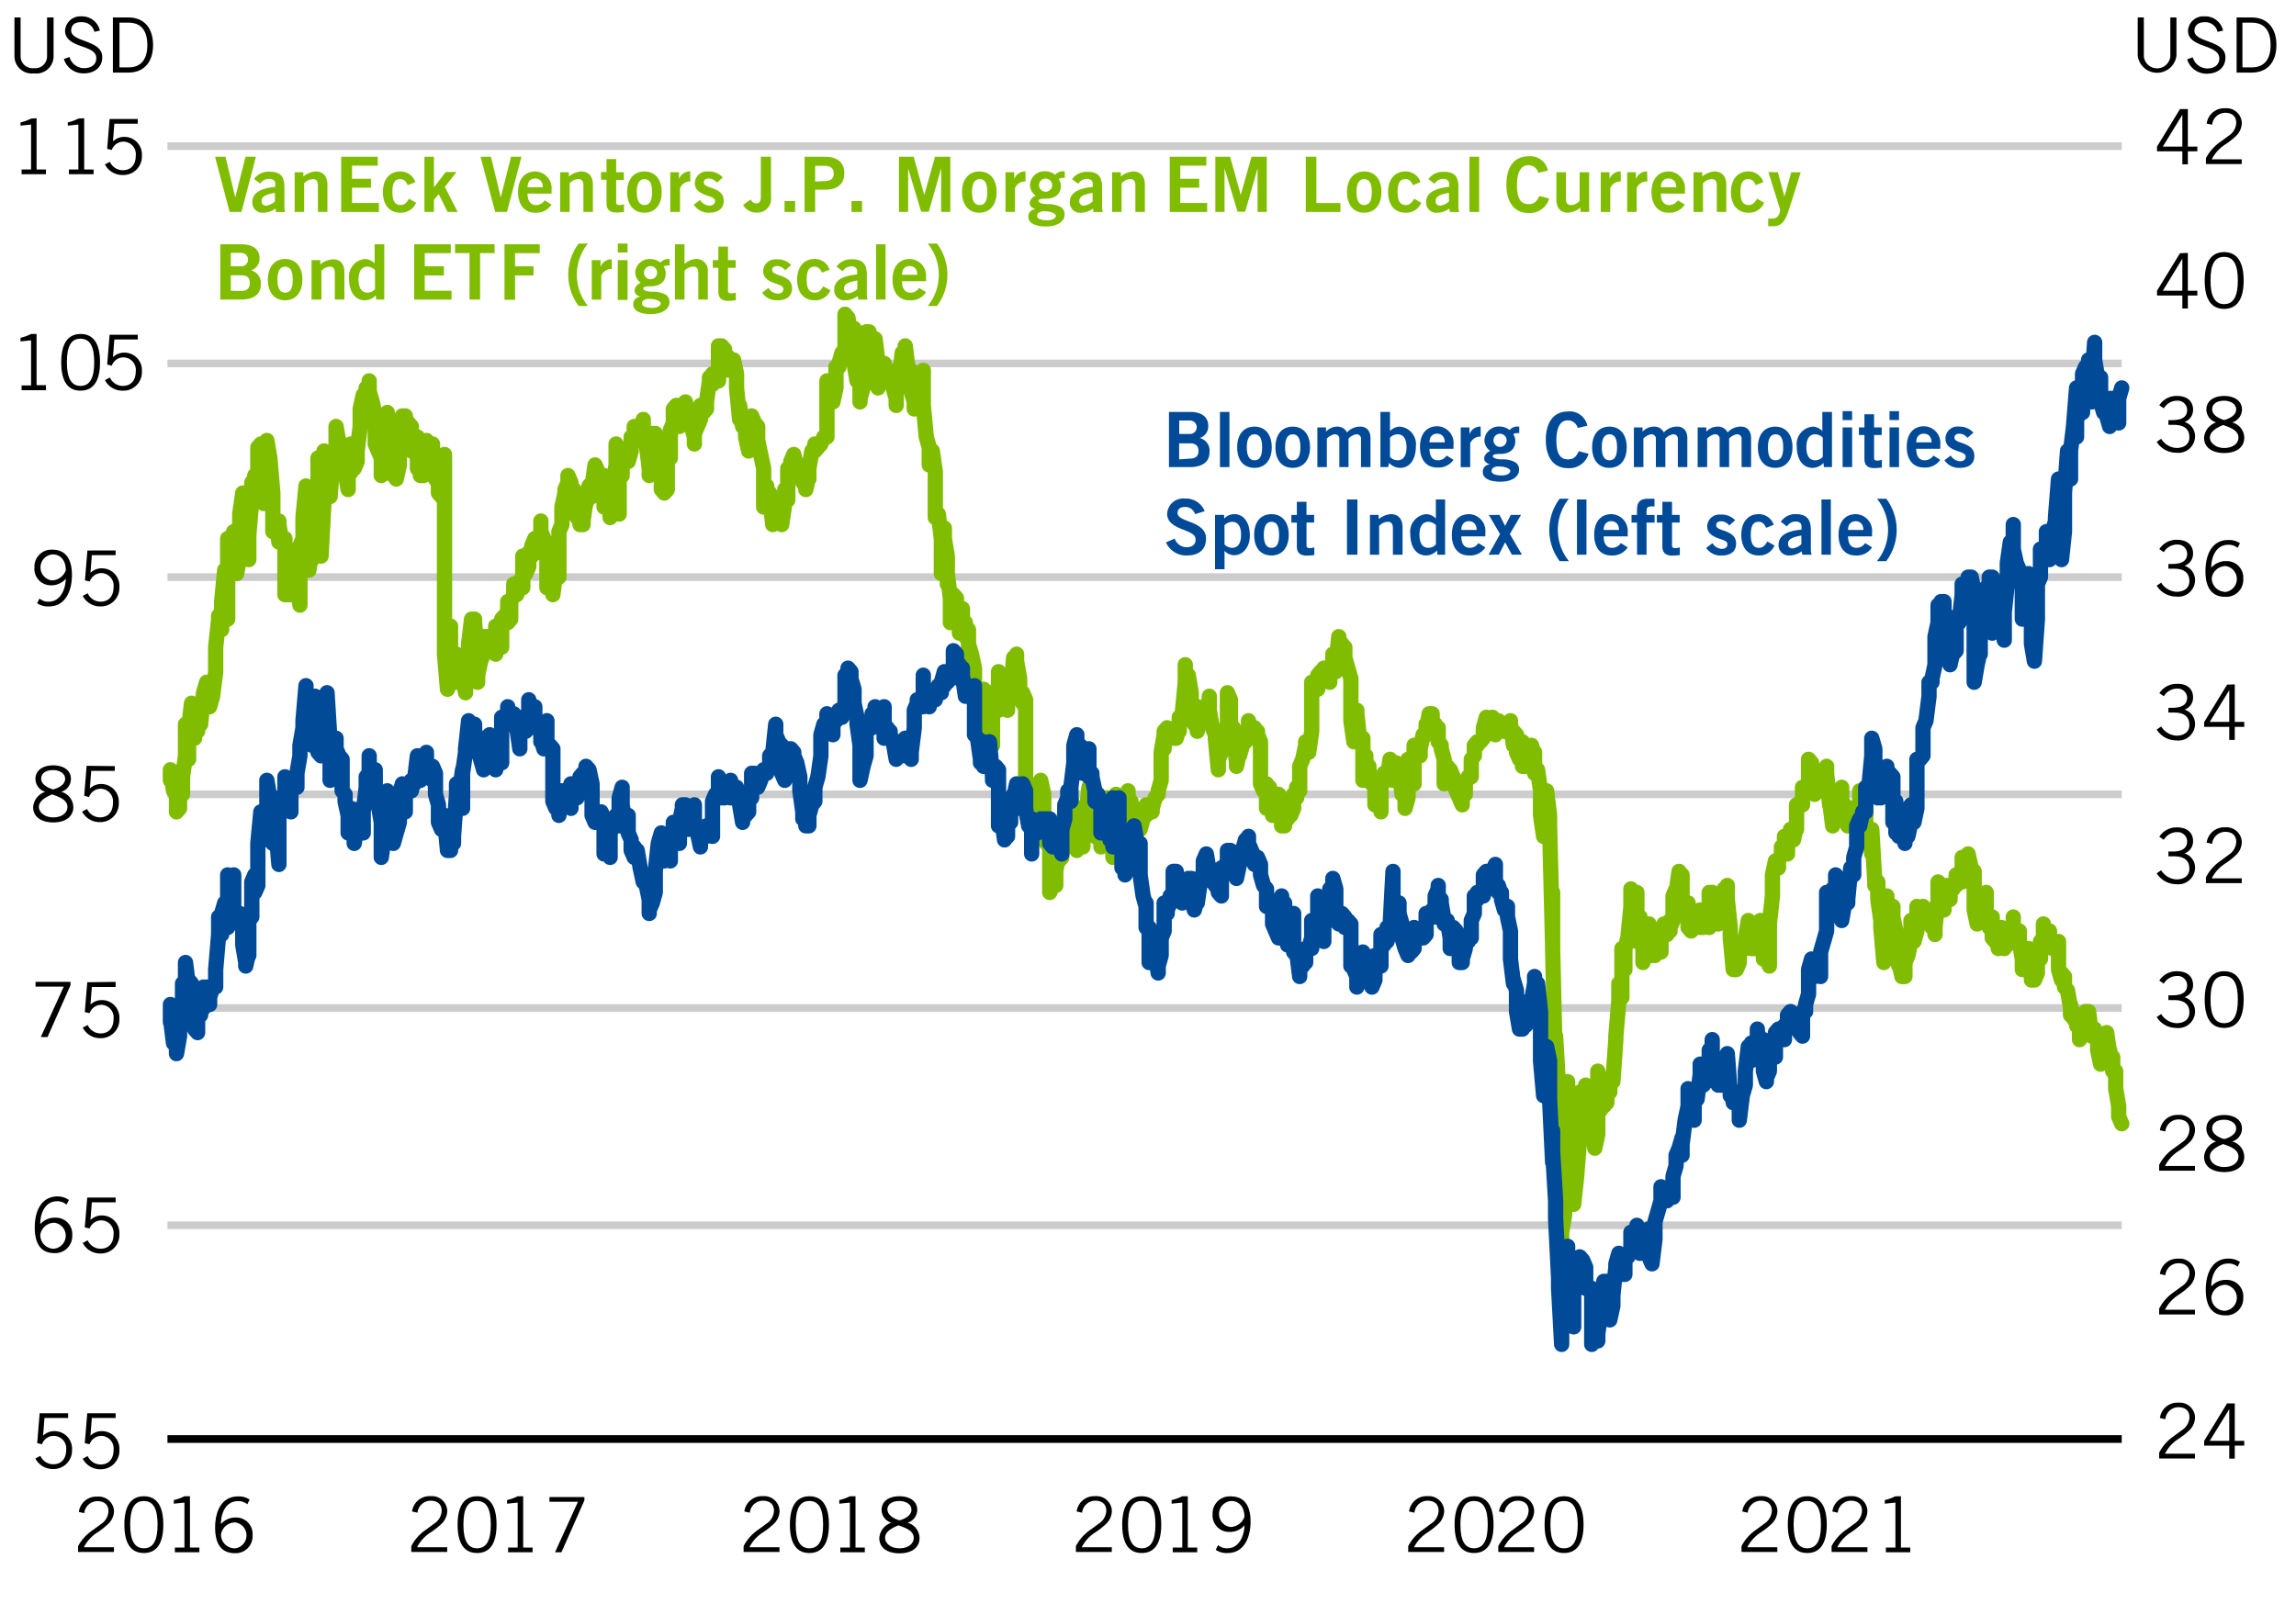 <svg xmlns="http://www.w3.org/2000/svg" viewBox="0 0 300 211.07"><defs><style>.a{fill:#fff;}.b,.c,.d,.g{fill:none;stroke-linejoin:round;}.b{stroke:#ccc;}.c{stroke:#000;}.d{stroke:#80bc00;}.d,.g{stroke-linecap:round;stroke-width:2px;}.e{fill:#004a98;}.f{fill:#80bc00;}.g{stroke:#004a98;}</style></defs><rect class="a" width="300" height="211.07"/><path class="b" d="M21.88,160.14H277.23M21.88,131.75H277.23M21.88,103.82H277.23M21.88,75.43H277.23M21.88,47.5H277.23M21.88,19.1H277.23"/><line class="c" x1="21.88" y1="188.08" x2="277.23" y2="188.08"/><polyline class="d" points="22.27 101.99 22.27 101.99 22.27 101.07 22.27 100.61 22.67 103.36 23.06 103.36 23.06 104.28 23.06 106.11 23.46 105.65 23.46 103.82 23.85 103.82 23.85 101.53 23.85 101.53 24.24 98.78 24.24 94.66 24.64 96.03 24.64 99.24 24.64 95.12 25.03 91.91 25.03 93.75 25.42 96.49 25.42 94.66 25.82 92.37 25.82 95.58 25.82 93.29 26.21 93.29 26.21 94.66 26.6 90.54 26.6 91 26.6 90.54 27 89.17 27.39 91 27.39 89.62 27.39 90.08 27.39 92.37 27.78 91 28.18 87.79 28.18 87.33 28.18 84.59 28.57 80.92 28.57 80.47 28.96 82.3 28.96 78.63 28.96 78.63 29.36 74.51 29.75 76.8 29.75 80.92 29.75 76.34 29.75 70.39 30.14 70.39 30.54 69.48 30.54 69.48 30.54 73.6 30.93 74.97 30.93 74.97 31.32 72.68 31.32 70.39 31.32 67.19 31.72 64.44 31.72 66.27 32.11 67.19 32.11 72.22 32.51 70.39 32.51 73.14 32.51 69.93 32.9 65.35 32.9 63.06 33.29 62.61 33.29 62.15 33.29 63.06 33.69 63.06 33.69 58.48 34.08 58.03 34.08 61.23 34.08 63.06 34.47 65.81 34.87 63.06 34.87 61.69 34.87 59.4 34.87 57.57 35.26 59.86 35.65 64.44 35.65 69.48 35.65 69.02 36.05 68.1 36.44 70.85 36.44 68.56 36.44 68.1 36.44 68.56 36.83 70.85 37.23 70.39 37.23 71.31 37.23 77.72 37.62 77.72 37.62 75.89 38.01 77.72 38.01 77.72 38.01 77.72 38.41 75.89 38.41 77.26 38.8 77.26 38.8 77.72 38.8 76.34 39.19 79.09 39.19 71.31 39.59 70.39 39.59 67.64 39.98 63.52 39.98 65.35 39.98 69.93 40.37 71.77 40.37 74.51 40.77 71.31 40.77 73.14 40.77 69.93 41.16 67.19 41.55 67.19 41.55 63.06 41.55 59.86 41.55 71.77 41.95 72.68 42.34 65.35 42.34 60.32 42.34 58.94 42.73 60.32 42.73 60.32 43.13 63.98 43.13 63.98 43.13 64.9 43.52 59.86 43.91 60.32 43.91 58.03 43.91 58.03 43.91 55.74 44.31 58.03 44.7 58.03 44.7 60.77 44.7 61.69 45.09 61.23 45.09 61.69 45.49 63.98 45.49 63.52 45.49 62.15 45.88 61.69 45.88 58.03 46.28 60.77 46.28 61.23 46.67 60.32 46.67 58.94 46.67 58.94 47.06 55.74 47.06 53.45 47.46 51.62 47.46 51.62 47.46 52.07 47.85 51.16 47.85 50.7 48.24 50.7 48.24 49.78 48.24 51.16 48.64 52.53 49.03 54.36 49.03 56.65 49.03 56.65 49.03 58.03 49.42 58.94 49.82 59.86 49.82 61.23 49.82 62.15 50.21 61.23 50.21 61.23 50.6 54.82 50.6 53.91 50.6 54.82 51 59.86 51.39 58.94 51.39 62.15 51.39 62.15 51.78 60.77 51.78 62.61 52.18 60.77 52.18 60.32 52.18 55.28 52.57 54.36 52.57 56.65 52.96 57.11 52.96 54.82 52.96 54.36 53.36 56.65 53.36 55.28 53.75 55.74 53.75 58.94 54.15 57.57 54.15 58.03 54.15 58.03 54.54 57.11 54.54 61.23 54.93 61.23 54.93 60.77 54.93 62.15 55.33 62.15 55.33 59.4 55.72 57.57 55.72 59.4 55.72 60.32 56.11 59.4 56.51 58.03 56.51 60.32 56.51 61.23 56.9 62.61 56.9 61.23 57.29 63.52 57.29 63.98 57.29 64.44 57.69 64.9 58.08 63.52 58.08 59.4 58.08 69.02 58.08 85.5 58.47 90.08 58.87 88.25 58.87 81.84 58.87 85.5 59.26 87.33 59.26 88.25 59.65 86.42 59.65 85.5 59.65 89.17 60.05 89.17 60.05 89.17 60.44 86.42 60.44 86.88 60.44 88.25 60.83 90.54 60.83 89.62 61.23 88.25 61.23 84.13 61.62 80.92 61.62 82.75 61.62 84.13 62.01 80.92 62.01 81.38 62.41 86.42 62.41 89.17 62.41 88.25 62.8 86.42 63.19 85.5 63.19 84.13 63.19 84.13 63.19 83.21 63.59 83.21 63.98 84.13 63.98 85.05 63.98 83.21 64.37 83.21 64.37 83.21 64.77 85.5 64.77 83.21 64.77 81.84 65.16 82.3 65.55 82.3 65.55 83.67 65.55 84.59 65.55 80.92 65.95 80.47 66.34 80.47 66.34 78.63 66.34 81.38 66.73 80.92 66.73 78.63 67.13 77.72 67.13 77.26 67.13 76.34 67.52 77.72 67.52 77.26 67.92 76.34 67.92 75.89 68.31 76.8 68.31 74.97 68.31 72.68 68.7 73.6 68.7 74.97 69.09 74.06 69.09 73.6 69.09 72.22 69.49 72.68 69.49 71.31 69.88 70.39 69.88 71.31 69.88 72.22 70.28 72.22 70.67 71.31 70.67 69.48 70.67 68.1 70.67 69.48 71.06 70.39 71.46 72.22 71.46 72.22 71.46 76.8 71.85 73.6 72.24 73.6 72.24 72.68 72.24 75.89 72.24 77.72 72.64 74.51 73.03 74.51 73.03 75.43 73.03 69.48 73.42 68.56 73.42 66.27 73.82 64.44 73.82 65.35 73.82 63.98 74.21 63.06 74.21 62.15 74.6 63.06 74.6 65.35 74.6 63.98 75 63.98 75 65.81 75.39 67.64 75.39 66.73 75.78 67.19 75.78 67.19 75.78 68.56 76.18 68.56 76.18 68.1 76.57 65.35 76.57 65.81 76.57 65.81 76.96 63.52 77.36 63.06 77.36 64.9 77.36 63.06 77.36 63.52 77.75 60.77 78.14 61.69 78.14 63.52 78.14 63.52 78.54 63.06 78.54 63.98 78.93 62.15 78.93 63.98 78.93 66.27 79.33 64.44 79.72 66.73 79.72 67.64 79.72 65.81 79.72 64.9 80.11 63.06 80.5 60.77 80.5 58.03 80.5 59.86 80.9 67.19 80.9 62.61 81.29 62.15 81.29 61.69 81.29 59.4 81.69 60.32 81.69 58.94 82.08 58.94 82.08 60.32 82.47 58.94 82.47 58.94 82.47 57.11 82.87 57.57 82.87 55.74 83.26 57.11 83.26 56.65 83.26 57.57 83.65 56.65 83.65 56.2 84.05 54.82 84.05 57.57 84.05 56.2 84.44 58.03 84.83 61.23 84.83 62.15 84.83 59.86 84.83 58.48 85.23 56.65 85.62 57.57 85.62 56.65 85.62 58.94 86.01 58.94 86.41 63.06 86.41 63.06 86.41 63.52 86.41 63.98 86.8 64.44 87.19 63.98 87.19 63.06 87.19 59.86 87.59 59.86 87.59 56.2 87.98 55.28 87.98 53.45 87.98 53.45 88.37 52.99 88.37 53.45 88.77 54.82 88.77 55.74 88.77 52.99 89.16 53.91 89.16 53.45 89.56 52.53 89.56 54.82 89.95 54.82 89.95 53.91 89.95 54.82 90.34 54.36 90.34 55.74 90.73 57.11 90.73 58.03 90.73 56.65 91.13 55.74 91.52 54.82 91.52 52.99 91.52 54.82 91.52 52.99 91.92 53.91 92.31 53.45 92.31 52.53 92.31 52.53 92.7 49.78 92.7 49.33 93.1 49.78 93.1 50.24 93.1 48.87 93.49 49.78 93.88 49.78 93.88 48.41 93.88 47.95 93.88 45.21 94.28 45.21 94.67 45.66 94.67 47.04 94.67 48.41 95.06 47.04 95.06 46.58 95.46 47.95 95.46 47.95 95.46 48.41 95.85 48.41 95.85 47.04 96.24 48.87 96.24 50.7 96.64 54.82 96.64 54.82 96.64 52.99 97.03 55.74 97.03 55.74 97.42 54.82 97.42 56.2 97.42 57.11 97.82 58.94 97.82 58.03 98.21 56.65 98.21 56.2 98.21 54.36 98.6 55.28 99 55.74 99 55.74 99 55.74 99 57.57 99.39 59.4 99.78 61.23 99.78 61.69 99.78 66.27 100.18 63.52 100.18 64.9 100.57 64.44 100.57 66.27 100.57 64.9 100.97 68.56 101.36 65.35 101.36 67.64 101.36 66.73 101.75 66.27 101.75 67.19 102.14 68.1 102.14 68.1 102.14 68.56 102.54 65.81 102.54 63.98 102.93 65.35 102.93 63.98 102.93 61.23 103.33 61.23 103.33 60.32 103.72 59.4 103.72 59.4 104.11 61.23 104.11 60.77 104.11 61.23 104.51 60.77 104.51 61.23 104.9 61.23 104.9 63.06 104.9 62.15 105.29 62.61 105.29 63.98 105.69 62.15 105.69 62.61 105.69 61.23 106.08 58.94 106.47 58.48 106.47 58.03 106.47 58.94 106.87 58.48 106.87 58.48 107.26 58.03 107.26 58.03 107.26 58.03 107.65 57.11 108.05 57.11 108.05 53.45 108.05 52.07 108.05 49.78 108.44 50.24 108.83 51.62 108.83 52.53 108.83 52.53 109.23 50.7 109.23 47.95 109.62 47.95 109.62 47.49 109.62 47.49 110.01 46.12 110.01 46.58 110.41 46.12 110.41 46.12 110.41 41.08 110.8 41.54 110.8 41.54 111.19 44.29 111.19 45.66 111.59 43.83 111.59 42.92 111.59 47.49 111.98 49.78 111.98 47.04 112.37 49.78 112.37 52.53 112.37 52.07 112.77 50.7 113.16 49.33 113.16 46.12 113.16 43.37 113.16 43.37 113.56 43.37 113.95 46.12 113.95 47.49 113.95 46.12 114.34 44.75 114.34 44.29 114.73 47.49 114.73 47.95 114.73 50.7 115.13 49.33 115.52 48.87 115.52 47.49 115.52 48.41 115.52 49.78 115.92 49.33 116.31 48.87 116.31 49.33 116.31 48.41 116.7 50.7 116.7 50.7 117.1 52.07 117.1 52.99 117.1 49.78 117.49 50.7 117.49 49.78 117.88 46.12 117.88 47.49 118.28 47.49 118.28 45.21 118.28 45.21 118.67 48.41 118.67 48.87 119.06 48.41 119.06 49.78 119.06 51.16 119.46 52.53 119.46 53.45 119.85 52.07 119.85 52.07 119.85 51.16 120.24 50.7 120.64 50.24 120.64 48.41 120.64 50.24 120.64 52.99 121.03 57.11 121.42 58.48 121.42 60.77 121.42 60.77 121.82 58.94 122.21 61.69 122.21 64.44 122.21 67.19 122.21 67.64 122.6 67.19 123 70.39 123 74.51 123 74.97 123.39 69.02 123.39 70.39 123.78 72.68 123.78 76.34 123.78 74.97 124.18 78.18 124.18 81.38 124.57 80.47 124.57 78.18 124.57 77.72 124.97 78.18 124.97 80.01 125.36 80.01 125.36 82.75 125.75 79.55 125.75 80.92 125.75 82.75 126.14 81.38 126.14 83.21 126.54 82.3 126.54 85.5 126.54 84.13 126.93 85.5 127.33 87.33 127.33 87.79 127.33 91.91 127.33 91.46 127.72 92.83 128.11 92.83 128.11 92.37 128.11 92.37 128.51 90.08 128.51 91.91 128.9 91.91 128.9 95.58 128.9 93.75 129.29 93.75 129.69 97.41 129.69 95.12 129.69 95.12 129.69 92.83 130.08 90.54 130.47 89.62 130.47 87.79 130.47 92.83 130.87 91.46 130.87 91 131.26 90.54 131.26 90.54 131.26 90.54 131.65 92.83 131.65 90.54 132.05 90.54 132.05 90.54 132.44 85.96 132.44 87.79 132.44 86.42 132.83 85.5 132.83 86.42 133.23 88.71 133.23 91 133.23 90.54 133.62 91.91 133.62 90.54 134.01 91.46 134.01 94.2 134.01 102.45 134.41 106.11 134.8 103.36 134.8 106.57 134.8 105.19 134.8 104.74 135.19 105.19 135.59 103.82 135.59 102.9 135.59 105.65 135.98 102.9 135.98 101.99 136.38 103.82 136.38 105.65 136.38 109.77 136.77 110.23 137.16 110.23 137.16 116.64 137.16 116.64 137.56 115.73 137.56 115.27 137.95 115.73 137.95 115.73 137.95 113.89 138.34 111.61 138.34 112.52 138.74 112.06 138.74 111.61 138.74 109.31 139.13 106.11 139.13 105.65 139.52 105.65 139.52 106.57 139.92 103.82 139.92 103.36 139.92 104.28 140.31 105.65 140.31 106.11 140.7 107.94 140.7 111.15 140.7 109.77 141.1 109.31 141.1 108.4 141.49 110.69 141.49 108.86 141.49 108.86 141.88 107.03 142.28 102.9 142.28 102.9 142.28 105.19 142.67 104.28 142.67 105.19 143.06 105.65 143.06 109.31 143.06 108.4 143.46 106.57 143.85 109.31 143.85 108.86 143.85 110.69 143.85 108.86 144.24 107.03 144.64 106.11 144.64 105.65 144.64 104.28 145.03 107.48 145.03 108.4 145.42 111.15 145.42 112.06 145.42 109.77 145.82 107.03 145.82 103.82 146.21 105.19 146.21 106.57 146.6 105.19 146.6 105.19 146.6 105.65 147 107.48 147 107.48 147.39 105.19 147.39 103.36 147.39 104.28 147.78 104.74 147.78 106.11 148.18 106.11 148.18 106.57 148.18 106.57 148.57 107.94 148.97 107.94 148.97 106.11 148.97 106.57 148.97 108.4 149.36 107.03 149.75 106.11 149.75 106.57 149.75 105.19 150.15 106.11 150.15 106.11 150.54 106.11 150.54 105.65 150.54 105.65 150.93 104.28 151.33 103.82 151.33 103.82 151.33 103.36 151.72 101.99 151.72 98.33 152.11 96.03 152.11 97.87 152.11 95.58 152.51 95.12 152.51 96.49 152.9 95.58 152.9 95.58 152.9 95.58 153.29 95.58 153.29 96.49 153.69 96.49 153.69 96.49 154.08 95.12 154.08 95.58 154.08 93.75 154.47 94.2 154.47 93.29 154.87 89.17 154.87 86.88 154.87 89.17 155.26 89.17 155.26 88.25 155.65 90.54 155.65 91.46 155.65 91.91 156.05 94.66 156.44 92.37 156.44 95.58 156.44 94.66 156.83 93.29 156.83 93.29 157.23 92.83 157.23 92.83 157.23 93.29 157.62 92.37 158.01 91.46 158.01 91 158.01 91 158.01 92.83 158.41 95.12 158.8 96.03 158.8 95.58 158.8 96.49 159.19 100.61 159.19 99.24 159.59 98.33 159.59 96.95 159.59 96.49 159.98 97.41 159.98 96.03 160.38 94.66 160.38 93.75 160.38 90.54 160.77 91.46 160.77 97.87 161.16 95.12 161.16 95.58 161.56 99.7 161.56 99.7 161.56 100.16 161.95 98.33 161.95 98.78 162.34 97.41 162.34 97.41 162.34 96.95 162.74 96.95 163.13 96.03 163.13 94.2 163.13 96.49 163.13 95.58 163.52 95.12 163.92 96.49 163.92 95.12 163.92 95.58 164.31 95.58 164.31 96.03 164.7 96.95 164.7 102.45 164.7 102.45 165.1 103.36 165.49 103.36 165.49 102.45 165.49 103.36 165.49 105.65 165.88 102.9 166.28 104.28 166.28 106.57 166.28 105.19 166.67 106.57 166.67 103.82 167.06 106.11 167.06 104.74 167.06 103.82 167.46 105.65 167.46 107.94 167.85 107.94 167.85 106.57 168.24 107.03 168.24 107.03 168.24 105.65 168.64 105.65 168.64 106.57 169.03 105.65 169.03 105.19 169.03 103.82 169.42 104.28 169.42 102.9 169.82 103.36 169.82 102.45 169.82 100.16 170.21 99.24 170.6 97.41 170.6 97.87 170.6 96.95 170.6 97.87 171 98.33 171.39 95.58 171.39 91.46 171.39 89.17 171.78 90.08 172.18 89.17 172.18 90.08 172.18 89.62 172.18 88.25 172.57 87.79 172.97 88.71 172.97 88.25 172.97 87.33 173.36 87.33 173.36 88.71 173.75 88.25 173.75 89.17 173.75 87.33 174.15 87.33 174.15 85.5 174.54 85.5 174.54 87.79 174.54 86.88 174.93 83.21 174.93 84.13 175.33 84.13 175.33 84.59 175.72 84.59 175.72 85.5 175.72 85.96 176.11 87.33 176.11 87.33 176.51 88.71 176.51 93.29 176.51 94.2 176.9 96.95 177.29 95.58 177.29 95.58 177.29 92.83 177.29 93.29 177.69 96.95 178.08 96.49 178.08 101.99 178.08 100.16 178.47 98.78 178.47 101.53 178.87 100.16 178.87 100.16 178.87 101.99 179.26 102.45 179.65 102.9 179.65 103.82 179.65 105.19 179.65 104.74 180.05 103.82 180.44 103.82 180.44 106.11 180.44 101.99 180.83 101.53 180.83 101.07 181.23 101.07 181.23 101.99 181.23 101.99 181.62 99.24 181.62 100.61 182.01 101.99 182.01 101.07 182.41 101.99 182.41 101.07 182.41 99.7 182.8 100.16 182.8 100.61 183.19 103.82 183.19 102.9 183.19 103.36 183.59 103.82 183.59 105.65 183.98 104.28 183.98 101.07 183.98 99.24 184.38 101.99 184.77 102.45 184.77 99.7 184.77 98.78 184.77 97.41 185.16 97.87 185.56 98.78 185.56 98.33 185.56 97.87 185.95 96.03 185.95 96.49 186.34 95.58 186.34 94.66 186.34 95.58 186.74 93.29 187.13 93.29 187.13 93.75 187.13 95.58 187.52 94.66 187.52 95.58 187.92 95.12 187.92 96.03 187.92 96.95 188.31 97.41 188.31 97.87 188.7 99.24 188.7 101.07 188.7 102.45 189.1 101.99 189.1 100.16 189.49 100.61 189.49 100.61 189.88 101.53 189.88 101.53 189.88 102.45 190.28 103.36 190.28 103.36 190.67 104.28 190.67 104.28 190.67 104.28 191.06 105.19 191.06 104.28 191.46 103.82 191.46 102.9 191.46 102.45 191.85 101.53 192.24 101.53 192.24 99.24 192.24 99.24 192.64 98.78 192.64 97.41 193.03 96.95 193.03 97.41 193.03 96.95 193.42 96.95 193.82 96.49 193.82 96.03 193.82 96.03 193.82 95.12 194.21 93.75 194.6 95.12 194.6 94.2 194.6 94.2 195 93.75 195 95.58 195.39 95.12 195.39 96.03 195.39 94.66 195.78 94.66 195.78 94.2 196.18 95.12 196.18 94.66 196.18 95.12 196.57 95.58 196.57 95.12 196.97 95.12 196.97 95.58 197.36 94.2 197.36 94.66 197.36 94.66 197.75 97.41 197.75 95.58 198.15 96.03 198.15 97.41 198.15 98.33 198.54 99.24 198.93 97.41 198.93 96.95 198.93 98.33 198.93 100.16 199.33 100.16 199.72 98.78 199.72 98.78 199.72 98.78 200.11 97.41 200.11 97.41 200.51 98.78 200.51 98.33 200.51 101.07 200.9 100.61 201.29 103.36 201.29 103.36 201.29 103.82 201.29 106.57 201.69 109.31 202.08 108.4 202.08 103.82 202.08 103.36 202.47 106.57 202.47 107.94 202.87 123.51 202.87 116.64 202.87 123.97 203.26 140.91 203.26 135.42 203.65 142.29 203.65 144.57 204.05 159.69 204.05 163.35 204.05 161.06 204.44 158.77 204.44 153.73 204.83 147.32 204.83 141.37 204.83 146.41 205.23 148.7 205.23 146.41 205.62 153.73 205.62 155.11 205.62 157.4 206.01 153.73 206.41 148.7 206.41 146.41 206.41 142.74 206.41 142.74 206.8 143.66 207.19 141.83 207.19 143.2 207.19 145.49 207.59 142.74 207.98 143.66 207.98 144.57 207.98 145.95 207.98 146.41 208.38 150.07 208.77 148.24 208.77 144.57 208.77 140 209.16 142.29 209.16 145.03 209.56 144.12 209.56 142.29 209.56 144.57 209.95 144.12 209.95 141.83 210.34 142.74 210.34 141.37 210.34 141.83 210.74 140.45 210.74 141.37 211.13 135.88 211.13 135.42 211.52 130.84 211.52 128.55 211.52 130.38 211.92 130.38 211.92 123.97 212.31 126.26 212.31 126.72 212.31 123.97 212.7 122.59 213.1 118.47 213.1 116.18 213.1 117.56 213.1 116.18 213.49 116.64 213.88 118.02 213.88 116.64 213.88 123.05 214.28 120.76 214.28 119.85 214.67 121.68 214.67 123.97 214.67 125.8 215.06 122.59 215.46 122.59 215.46 120.76 215.46 123.51 215.46 122.14 215.85 124.88 216.24 124.43 216.24 124.88 216.24 124.88 216.64 123.51 216.64 123.51 217.03 123.51 217.03 124.43 217.03 122.14 217.42 121.68 217.42 120.76 217.82 122.14 217.82 120.76 218.21 120.31 218.21 121.68 218.21 121.22 218.6 120.31 218.6 117.1 219 116.18 219 117.1 219 116.64 219.39 113.89 219.39 115.27 219.78 114.35 219.78 115.27 219.78 117.1 220.18 118.93 220.57 118.02 220.57 118.02 220.57 118.93 220.57 121.22 220.97 121.68 221.36 121.22 221.36 120.76 221.36 120.31 221.75 119.85 222.15 121.22 222.15 118.93 222.15 120.31 222.15 119.39 222.54 121.22 222.93 120.76 222.93 119.85 222.93 120.76 223.33 121.22 223.33 116.64 223.72 117.56 223.72 116.64 223.72 118.47 224.11 118.47 224.11 118.47 224.51 118.47 224.51 120.76 224.51 118.47 224.9 119.39 224.9 118.47 225.29 117.1 225.29 116.18 225.69 116.18 225.69 115.73 225.69 117.56 226.08 121.22 226.08 122.59 226.47 126.72 226.47 124.88 226.47 126.72 226.87 126.72 227.26 125.8 227.26 123.97 227.26 123.97 227.26 124.88 227.65 123.51 228.05 123.97 228.05 123.97 228.05 122.59 228.44 120.31 228.44 120.76 228.83 123.05 228.83 122.59 228.83 123.97 229.23 123.97 229.62 123.51 229.62 122.59 229.62 120.76 229.62 121.22 230.01 120.31 230.41 121.68 230.41 121.68 230.41 125.34 230.8 125.34 230.8 124.88 231.19 126.26 231.19 124.43 231.19 120.76 231.59 117.1 231.59 114.35 231.98 112.52 231.98 113.44 232.38 112.52 232.38 113.44 232.38 112.52 232.77 111.61 232.77 110.69 233.16 110.69 233.16 109.31 233.16 109.77 233.56 111.61 233.56 109.77 233.95 108.4 233.95 108.4 233.95 108.4 234.34 109.77 234.74 107.94 234.74 108.4 234.74 106.11 234.74 105.19 235.13 105.19 235.52 104.28 235.52 105.19 235.52 102.9 235.92 103.36 235.92 103.82 236.31 101.99 236.31 101.07 236.31 99.24 236.7 99.7 237.1 101.99 237.1 103.82 237.1 102.9 237.49 101.53 237.49 101.53 237.88 101.53 237.88 102.45 237.88 101.07 238.28 101.07 238.28 101.07 238.67 101.07 238.67 100.16 238.67 101.07 239.06 105.19 239.06 104.74 239.46 107.94 239.46 104.74 239.85 105.19 239.85 103.36 239.85 105.65 240.24 105.65 240.24 104.74 240.64 102.9 240.64 103.82 240.64 105.65 241.03 107.03 241.03 105.19 241.43 107.94 241.43 106.57 241.43 107.03 241.82 107.03 242.21 106.11 242.21 105.65 242.21 107.48 242.6 105.65 242.6 105.65 243 104.74 243 103.82 243 103.36 243.39 104.28 243.78 104.28 243.78 106.57 243.78 106.57 243.78 107.48 244.18 108.86 244.57 111.61 244.57 109.31 244.57 108.4 244.97 115.27 244.97 115.73 245.36 115.27 245.36 116.18 245.36 117.56 245.75 120.31 245.75 121.22 246.15 125.8 246.15 122.59 246.15 120.31 246.54 117.1 246.54 119.85 246.93 119.85 246.93 119.85 247.33 118.47 247.33 121.22 247.33 119.85 247.72 121.68 247.72 124.43 248.11 126.26 248.11 126.26 248.11 125.8 248.51 127.63 248.9 127.63 248.9 125.34 248.9 125.8 248.9 125.8 249.29 124.88 249.69 123.05 249.69 123.05 249.69 120.31 250.08 122.59 250.08 123.05 250.47 121.68 250.47 120.76 250.47 118.47 250.87 118.93 251.26 118.47 251.26 118.93 251.26 118.93 251.26 119.39 251.65 118.93 252.05 120.31 252.05 120.76 252.05 118.93 252.44 119.39 252.44 121.22 252.83 120.31 252.83 122.14 252.83 121.22 253.23 117.56 253.23 115.27 253.62 115.73 253.62 115.73 254.01 118.93 254.01 117.56 254.01 116.64 254.41 116.64 254.41 115.73 254.8 117.56 254.8 115.73 254.8 116.64 255.19 116.18 255.19 115.73 255.59 115.73 255.59 115.27 255.59 114.35 255.98 114.35 256.38 114.35 256.38 112.98 256.38 115.27 256.38 112.06 256.77 112.52 257.16 112.52 257.16 112.52 257.16 111.61 257.56 113.44 257.95 113.89 257.95 114.35 257.95 118.02 257.95 118.93 258.34 120.76 258.74 119.85 258.74 118.93 258.74 118.93 259.13 117.56 259.13 117.56 259.52 116.64 259.52 118.02 259.52 118.93 259.92 121.22 259.92 119.85 260.31 119.85 260.31 122.59 260.31 122.59 260.7 123.05 260.7 121.68 261.1 122.14 261.1 123.97 261.49 121.22 261.49 122.14 261.49 121.68 261.88 123.97 261.88 123.51 262.28 123.05 262.28 122.59 262.28 123.51 262.67 123.05 263.06 123.05 263.06 121.68 263.06 119.85 263.06 121.22 263.46 122.14 263.85 121.68 263.85 122.59 263.85 123.05 264.24 125.34 264.24 126.72 264.64 126.72 264.64 125.34 264.64 125.34 265.03 123.97 265.43 124.88 265.43 126.26 265.43 126.72 265.43 128.09 265.82 128.09 266.21 127.17 266.21 125.8 266.21 124.88 266.61 125.34 266.61 123.05 267 122.59 267 120.76 267 121.68 267.39 121.68 267.39 121.68 267.79 121.68 267.79 122.59 268.18 123.97 268.18 123.05 268.18 123.51 268.57 123.05 268.57 123.51 268.97 123.05 268.97 125.34 268.97 126.72 269.36 128.09 269.36 127.17 269.75 127.63 269.75 127.63 269.75 129.01 270.15 129.46 270.54 131.75 270.54 132.67 270.54 132.21 270.54 131.29 270.93 133.13 271.33 133.59 271.33 134.04 271.33 133.59 271.72 134.5 271.72 135.88 272.11 134.5 272.11 133.13 272.11 132.67 272.51 132.21 272.9 133.59 272.9 133.13 272.9 132.21 273.29 135.42 273.29 134.96 273.69 134.5 273.69 134.96 273.69 134.96 274.08 135.88 274.08 137.25 274.47 139.08 274.47 139.08 274.47 138.16 274.87 138.62 274.87 136.79 275.26 135.88 275.26 134.96 275.65 137.71 275.65 137.25 275.65 137.71 276.05 138.16 276.05 140 276.44 140 276.44 140.91 276.44 142.29 276.83 144.57 276.83 145.95 277.23 146.87"/><path class="e" d="M155.49,53.84c1.91,0,2.38,1,2.38,1.78a1.59,1.59,0,0,1-1.11,1.63,1.69,1.69,0,0,1,1.27,1.9c0,1.26-1,1.9-2.57,1.9h-2.72V53.84Zm0,2.88a.88.88,0,1,0,0-1.76h-1.41v1.76Zm0,3.22c.73,0,1.11-.34,1.11-1s-.38-1-1.11-1h-1.42v2.1Z"/><path class="e" d="M160.64,53.84v7.21H159.4V53.84Z"/><path class="e" d="M166.17,58.46c0,1.64-.85,2.69-2.26,2.69s-2.26-1-2.26-2.69.87-2.7,2.26-2.7S166.17,56.78,166.17,58.46Zm-2.26,1.7c.68,0,1-.51,1-1.7s-.33-1.7-1-1.7-1,.59-1,1.7S163.23,60.16,163.91,60.16Z"/><path class="e" d="M171.17,58.46c0,1.64-.85,2.69-2.26,2.69s-2.26-1-2.26-2.69.87-2.7,2.26-2.7S171.17,56.78,171.17,58.46Zm-2.26,1.7c.68,0,1-.51,1-1.7s-.33-1.7-1-1.7-1,.59-1,1.7S168.23,60.16,168.91,60.16Z"/><path class="e" d="M176,56.52a2.31,2.31,0,0,1,1.78-.76c.81,0,1.29.6,1.29,1.52v3.77h-1.24V57.4a.57.57,0,0,0-.63-.64,1.83,1.83,0,0,0-1,.56v3.73H175V57.4a.57.57,0,0,0-.63-.64,1.86,1.86,0,0,0-1,.56v3.73h-1.24V55.86h1.13v.56a2,2,0,0,1,1.56-.66A1.37,1.37,0,0,1,176,56.52Z"/><path class="e" d="M181.62,53.84v2.5h0a1.83,1.83,0,0,1,1.26-.58A2.3,2.3,0,0,1,185,58.33c0,1.71-.77,2.82-2.08,2.82a1.94,1.94,0,0,1-1.41-.65l-.14.55h-1V53.84Zm0,5.86a1.29,1.29,0,0,0,1,.46c.74,0,1.16-.59,1.16-1.7s-.42-1.7-1.16-1.7a1.42,1.42,0,0,0-1,.44Z"/><path class="e" d="M189.92,58.12v.54h-3.14c0,1,.41,1.5,1.08,1.5a1.35,1.35,0,0,0,1.16-.62l.9.56a2.39,2.39,0,0,1-2.17,1c-1.36,0-2.21-1-2.21-2.69s.85-2.7,2.27-2.7A2.19,2.19,0,0,1,189.92,58.12Zm-1.14-.3c0-.71-.4-1.14-1-1.14s-1,.39-1,1.14Z"/><path class="e" d="M193.48,57.07h-.23a1.45,1.45,0,0,0-1.15.86v3.13h-1.24V55.86H192v.89h0a1.53,1.53,0,0,1,1.46-1Z"/><path class="e" d="M198.51,55.77v.84a1.61,1.61,0,0,0-.8.12,1.55,1.55,0,0,1,.28.92c0,1.09-.75,1.68-2,1.68-.88,0-.93.17-.93.31s.26.37,1.14.4a3.5,3.5,0,0,1,1.79.38,1.09,1.09,0,0,1,.49,1c0,.87-.93,1.54-2.41,1.54s-2.32-.47-2.32-1.24a.91.91,0,0,1,.94-1v0c-.59-.24-.77-.49-.77-.83a1.18,1.18,0,0,1,.81-.95,1.69,1.69,0,0,1-.77-1.39,1.87,1.87,0,0,1,2-1.8,2.09,2.09,0,0,1,1.29.46,1.3,1.3,0,0,1,1.1-.46Zm-2.25,6.37c.7,0,1.08-.32,1.08-.58s-.54-.6-1.57-.6c-.55,0-.88.27-.88.6S195.28,62.14,196.26,62.14ZM196,58.41a.86.86,0,0,0,0-1.72.86.86,0,1,0,0,1.72Z"/><path class="e" d="M207.4,55.64l-1.25.3a1.33,1.33,0,0,0-1.31-1c-.92,0-1.48.84-1.48,2.62s.52,2.48,1.52,2.48c.72,0,1.05-.32,1.41-1.07l1.28.34a2.62,2.62,0,0,1-2.69,1.88c-1.85,0-2.9-1.37-2.9-3.7s1.05-3.71,2.9-3.71A2.33,2.33,0,0,1,207.4,55.64Z"/><path class="e" d="M212.55,58.46c0,1.64-.85,2.69-2.26,2.69s-2.26-1-2.26-2.69.87-2.7,2.26-2.7S212.55,56.78,212.55,58.46Zm-2.26,1.7c.68,0,1-.51,1-1.7s-.33-1.7-1-1.7-1,.59-1,1.7S209.61,60.16,210.29,60.16Z"/><path class="e" d="M217.4,56.52a2.31,2.31,0,0,1,1.78-.76c.81,0,1.29.6,1.29,1.52v3.77h-1.24V57.4a.57.57,0,0,0-.63-.64,1.83,1.83,0,0,0-1,.56v3.73h-1.24V57.4a.57.57,0,0,0-.63-.64,1.86,1.86,0,0,0-1,.56v3.73h-1.24V55.86h1.13v.56a2,2,0,0,1,1.56-.66A1.37,1.37,0,0,1,217.4,56.52Z"/><path class="e" d="M225.73,56.52a2.31,2.31,0,0,1,1.78-.76c.81,0,1.29.6,1.29,1.52v3.77h-1.24V57.4a.57.57,0,0,0-.63-.64,1.83,1.83,0,0,0-1,.56v3.73h-1.24V57.4a.57.57,0,0,0-.63-.64,1.86,1.86,0,0,0-1,.56v3.73h-1.24V55.86h1.13v.56a2,2,0,0,1,1.56-.66A1.37,1.37,0,0,1,225.73,56.52Z"/><path class="e" d="M234.21,58.46c0,1.64-.85,2.69-2.26,2.69s-2.26-1-2.26-2.69.87-2.7,2.26-2.7S234.21,56.78,234.21,58.46ZM232,60.16c.68,0,1-.51,1-1.7s-.33-1.7-1-1.7-1,.59-1,1.7S231.27,60.16,232,60.16Z"/><path class="e" d="M239.37,53.84v7.21h-1.05l-.06-.55a1.94,1.94,0,0,1-1.41.65c-1.33,0-2.08-1.14-2.08-2.82a2.3,2.3,0,0,1,2.08-2.57,1.78,1.78,0,0,1,1.26.58h0v-2.5Zm-2.2,6.32a1.28,1.28,0,0,0,1-.46V57.2a1.4,1.4,0,0,0-1-.44c-.72,0-1.15.58-1.15,1.7S236.44,60.16,237.17,60.16Z"/><path class="e" d="M242,53.74V54.9h-1.24V53.74Zm0,2.12v5.19h-1.24V55.86Z"/><path class="e" d="M244.87,54.14v1.72h1v1h-1v3c0,.23.11.34.45.34a2.51,2.51,0,0,0,.57-.1v1a7.77,7.77,0,0,1-1,.08c-.88,0-1.28-.42-1.28-1.18V56.86h-.72v-1h.72V54.14Z"/><path class="e" d="M248.13,53.74V54.9h-1.24V53.74Zm0,2.12v5.19h-1.24V55.86Z"/><path class="e" d="M253.52,58.12v.54h-3.14c0,1,.41,1.5,1.08,1.5a1.35,1.35,0,0,0,1.16-.62l.9.56a2.39,2.39,0,0,1-2.17,1c-1.36,0-2.21-1-2.21-2.69s.85-2.7,2.27-2.7A2.19,2.19,0,0,1,253.52,58.12Zm-1.14-.3c0-.71-.4-1.14-1-1.14s-1,.39-1,1.14Z"/><path class="e" d="M257.85,56.55l-.78.68a1.36,1.36,0,0,0-1-.55c-.47,0-.7.19-.7.51s.28.48.93.69c1.27.42,1.67.92,1.67,1.73,0,1-.71,1.54-1.91,1.54a2.28,2.28,0,0,1-2-1l.83-.61a1.51,1.51,0,0,0,1.21.75c.44,0,.74-.24.74-.59s-.3-.49-1-.72c-1.25-.42-1.64-.92-1.64-1.66A1.57,1.57,0,0,1,256,55.76,2.39,2.39,0,0,1,257.85,56.55Z"/><path class="e" d="M157.41,66.81l-1.26.39a1.33,1.33,0,0,0-1.29-.94c-.65,0-1,.28-1,.8s.7.81,1.52,1.11c1.78.65,2.2,1.36,2.2,2.22,0,1.44-.91,2.21-2.52,2.21a2.87,2.87,0,0,1-2.71-1.71l1.14-.5A1.64,1.64,0,0,0,155,71.52c.79,0,1.22-.34,1.22-1s-.63-.91-1.78-1.36-1.94-1-1.94-2a2.11,2.11,0,0,1,2.33-2A2.64,2.64,0,0,1,157.41,66.81Z"/><path class="e" d="M163.31,70c0,1.41-.82,2.57-2.08,2.57A1.8,1.8,0,0,1,160,72h0V74.4h-1.24V67.3h1.19v.48a1.83,1.83,0,0,1,1.33-.58C162.54,67.2,163.31,68.33,163.31,70ZM160,71.16a1.42,1.42,0,0,0,1,.44c.74,0,1.16-.59,1.16-1.7s-.41-1.7-1.17-1.7a1.47,1.47,0,0,0-1,.46Z"/><path class="e" d="M168.39,69.9c0,1.64-.85,2.7-2.26,2.7s-2.26-1-2.26-2.7.87-2.7,2.26-2.7S168.39,68.22,168.39,69.9Zm-2.26,1.7c.68,0,1-.51,1-1.7s-.33-1.7-1-1.7-1,.59-1,1.7S165.45,71.6,166.13,71.6Z"/><path class="e" d="M170.71,65.58V67.3h1v1h-1v3c0,.23.11.34.45.34a2.51,2.51,0,0,0,.57-.1v1a7.77,7.77,0,0,1-1,.08c-.88,0-1.28-.43-1.28-1.19V68.3h-.72v-1h.72V65.58Z"/><path class="e" d="M177.36,65.28V72.5H176V65.28Z"/><path class="e" d="M183.26,68.91V72.5H182V69.08c0-.57-.17-.88-.64-.88a1.56,1.56,0,0,0-1.16.55V72.5H179V67.3h1.14v.56a2.8,2.8,0,0,1,1.6-.66C182.73,67.2,183.26,67.87,183.26,68.91Z"/><path class="e" d="M188.82,65.28V72.5h-1l-.06-.56a1.92,1.92,0,0,1-1.41.66c-1.33,0-2.08-1.15-2.08-2.83a2.3,2.3,0,0,1,2.08-2.57,1.78,1.78,0,0,1,1.26.58h0v-2.5Zm-2.2,6.32a1.28,1.28,0,0,0,1-.46v-2.5a1.4,1.4,0,0,0-1-.44c-.72,0-1.15.58-1.15,1.7S185.89,71.6,186.62,71.6Z"/><path class="e" d="M194.08,69.56v.54h-3.14c0,1,.41,1.5,1.08,1.5a1.35,1.35,0,0,0,1.16-.62l.9.56a2.37,2.37,0,0,1-2.17,1.06c-1.36,0-2.21-1-2.21-2.7s.85-2.7,2.27-2.7A2.19,2.19,0,0,1,194.08,69.56Zm-1.14-.3c0-.71-.4-1.14-1-1.14s-1,.39-1,1.14Z"/><path class="e" d="M195.93,67.3l.73,1.44.74-1.44h1.34l-1.46,2.5,1.58,2.7h-1.32l-.87-1.62-.84,1.62H194.5L196,69.8l-1.47-2.5Z"/><path class="e" d="M205,65.18a6.47,6.47,0,0,0,0,8.16h-1.21a6.8,6.8,0,0,1,0-8.16Z"/><path class="e" d="M207.29,65.28V72.5h-1.24V65.28Z"/><path class="e" d="M212.68,69.56v.54h-3.14c0,1,.41,1.5,1.08,1.5a1.35,1.35,0,0,0,1.16-.62l.9.56a2.37,2.37,0,0,1-2.17,1.06c-1.36,0-2.21-1-2.21-2.7s.85-2.7,2.27-2.7A2.19,2.19,0,0,1,212.68,69.56Zm-1.14-.3c0-.71-.4-1.14-1-1.14s-1,.39-1,1.14Z"/><path class="e" d="M216.18,65.18v1h-.31c-.68,0-.73.25-.73.62v.5h1.05v1h-1.05v4.2H213.9V68.3h-.72v-1h.71v-.68c0-1,.42-1.44,1.43-1.44Z"/><path class="e" d="M218.47,65.58V67.3h1v1h-1v3c0,.23.11.34.45.34a2.51,2.51,0,0,0,.57-.1v1a7.77,7.77,0,0,1-1,.08c-.88,0-1.28-.43-1.28-1.19V68.3h-.72v-1h.72V65.58Z"/><path class="e" d="M226.72,68l-.78.68a1.36,1.36,0,0,0-1-.55c-.47,0-.7.19-.7.51s.28.48.93.69c1.27.42,1.67.92,1.67,1.73,0,1-.71,1.55-1.91,1.55a2.28,2.28,0,0,1-2-1l.83-.62a1.51,1.51,0,0,0,1.21.75c.44,0,.74-.24.74-.59s-.3-.49-1-.72c-1.25-.42-1.64-.92-1.64-1.66a1.57,1.57,0,0,1,1.72-1.51A2.39,2.39,0,0,1,226.72,68Z"/><path class="e" d="M231.76,68.59l-1,.4c-.25-.59-.54-.79-1-.79-.69,0-1,.54-1,1.7s.34,1.7,1.06,1.7c.44,0,.78-.23,1.1-.83l.94.53a2.13,2.13,0,0,1-2.06,1.3c-1.45,0-2.28-1.06-2.28-2.7s.87-2.7,2.26-2.7A2.05,2.05,0,0,1,231.76,68.59Z"/><path class="e" d="M236.61,69.25v2.54a2.16,2.16,0,0,0,.1.71H235.5l-.08-.45a2.74,2.74,0,0,1-1.61.55,1.33,1.33,0,0,1-1.42-1.38c0-1.18,1-1.81,3-2v-.44c0-.4-.32-.62-.77-.62a1.34,1.34,0,0,0-1.13.64l-.8-.61a2.3,2.3,0,0,1,1.89-1C236,67.2,236.61,67.8,236.61,69.25Zm-2.38,2.43a2.07,2.07,0,0,0,1.14-.55V70c-1.43.23-1.74.6-1.74,1.06A.56.56,0,0,0,234.23,71.68Z"/><path class="e" d="M239.22,65.28V72.5H238V65.28Z"/><path class="e" d="M244.61,69.56v.54h-3.14c0,1,.41,1.5,1.08,1.5a1.35,1.35,0,0,0,1.16-.62l.9.56a2.37,2.37,0,0,1-2.17,1.06c-1.36,0-2.21-1-2.21-2.7s.85-2.7,2.27-2.7A2.19,2.19,0,0,1,244.61,69.56Zm-1.14-.3c0-.71-.4-1.14-1-1.14s-1,.39-1,1.14Z"/><path class="e" d="M246.46,65.18a6.8,6.8,0,0,1,0,8.16h-1.21a6.47,6.47,0,0,0,0-8.16Z"/><path class="f" d="M29.46,20.49l1.28,5.31h0l1.34-5.31h1.36L31.55,27.7H30L28.1,20.49Z"/><path class="f" d="M37.16,24.46V27a2.16,2.16,0,0,0,.1.71H36.05L36,27.25a2.74,2.74,0,0,1-1.61.55,1.33,1.33,0,0,1-1.42-1.38c0-1.17,1-1.8,3-2V24c0-.4-.32-.62-.77-.62A1.34,1.34,0,0,0,34,24l-.8-.61a2.3,2.3,0,0,1,1.89-.95C36.59,22.41,37.16,23,37.16,24.46Zm-2.38,2.42a2.07,2.07,0,0,0,1.14-.55V25.21c-1.43.23-1.74.6-1.74,1.06A.56.56,0,0,0,34.78,26.88Z"/><path class="f" d="M42.78,24.12V27.7H41.54V24.29c0-.57-.17-.88-.64-.88a1.56,1.56,0,0,0-1.16.55V27.7H38.5V22.51h1.14v.56a2.8,2.8,0,0,1,1.6-.66C42.25,22.41,42.78,23.08,42.78,24.12Z"/><path class="f" d="M49.36,20.49v1.16H46v1.72h2.47v1.16H46v2h3.51V27.7H44.58V20.49Z"/><path class="f" d="M54.27,23.8l-1,.4c-.25-.59-.54-.79-1-.79-.69,0-1,.54-1,1.69s.34,1.7,1.06,1.7c.44,0,.78-.23,1.1-.83l.94.53a2.13,2.13,0,0,1-2.06,1.3c-1.45,0-2.28-1.06-2.28-2.7s.87-2.69,2.26-2.69A2.05,2.05,0,0,1,54.27,23.8Z"/><path class="f" d="M56.7,20.49v4h0l1.53-2h1.42l-1.53,1.94L59.8,27.7H58.48l-1.15-2.32-.63.72v1.6H55.46V20.49Z"/><path class="f" d="M64.15,20.49l1.28,5.31h0l1.34-5.31h1.36L66.24,27.7H64.7l-1.91-7.21Z"/><path class="f" d="M72.07,24.77v.53H68.93c0,.95.41,1.5,1.08,1.5a1.35,1.35,0,0,0,1.16-.62l.9.56A2.37,2.37,0,0,1,69.9,27.8c-1.36,0-2.21-1.05-2.21-2.7s.85-2.69,2.27-2.69A2.19,2.19,0,0,1,72.07,24.77Zm-1.14-.3c0-.71-.4-1.14-1-1.14s-1,.39-1,1.14Z"/><path class="f" d="M77.47,24.12V27.7H76.23V24.29c0-.57-.17-.88-.64-.88a1.56,1.56,0,0,0-1.16.55V27.7H73.19V22.51h1.14v.56a2.8,2.8,0,0,1,1.6-.66C76.94,22.41,77.47,23.08,77.47,24.12Z"/><path class="f" d="M80.51,20.79v1.72h1v1h-1v2.95c0,.23.11.34.45.34a2.51,2.51,0,0,0,.57-.1v1a7.77,7.77,0,0,1-1,.08c-.88,0-1.28-.43-1.28-1.19v-3.1h-.72v-1h.72V20.79Z"/><path class="f" d="M86.46,25.1c0,1.64-.85,2.7-2.26,2.7s-2.26-1.05-2.26-2.7.87-2.69,2.26-2.69S86.46,23.43,86.46,25.1ZM84.2,26.8c.68,0,1-.51,1-1.7s-.33-1.69-1-1.69-1,.59-1,1.69S83.52,26.8,84.2,26.8Z"/><path class="f" d="M90.2,23.72H90a1.45,1.45,0,0,0-1.15.86V27.7H87.58V22.51h1.14v.89h0a1.53,1.53,0,0,1,1.46-1Z"/><path class="f" d="M94.44,23.2l-.78.68a1.36,1.36,0,0,0-1-.55c-.47,0-.7.19-.7.51s.28.48.93.69c1.27.42,1.67.91,1.67,1.72,0,1-.71,1.55-1.91,1.55a2.28,2.28,0,0,1-2-1.05l.83-.62a1.51,1.51,0,0,0,1.21.75c.44,0,.74-.24.74-.59s-.3-.49-1-.72c-1.25-.42-1.64-.91-1.64-1.65a1.57,1.57,0,0,1,1.72-1.51A2.39,2.39,0,0,1,94.44,23.2Z"/><path class="f" d="M100.74,20.49v5.29a1.78,1.78,0,0,1-1.94,2,1.94,1.94,0,0,1-1.71-1l1-.71a.82.82,0,0,0,.75.52c.39,0,.57-.31.57-.82V20.49Z"/><path class="f" d="M103.89,26.28V27.7h-1.38V26.28Z"/><path class="f" d="M107.8,20.49c1.6,0,2.52.72,2.52,2.15s-.91,2.15-2.51,2.15h-1.3V27.7h-1.38V20.49Zm-.15,3.18c.84,0,1.29-.27,1.29-1s-.46-1-1.29-1h-1.14v2.06Z"/><path class="f" d="M112.64,26.28V27.7h-1.38V26.28Z"/><path class="f" d="M119.38,20.49l1.39,5h0l1.4-5h2V27.7h-1.2V22h0l-1.61,5.67h-1L118.66,22h0V27.7h-1.2V20.49Z"/><path class="f" d="M130.22,25.1c0,1.64-.85,2.7-2.26,2.7s-2.26-1.05-2.26-2.7.87-2.69,2.26-2.69S130.22,23.43,130.22,25.1ZM128,26.8c.68,0,1-.51,1-1.7s-.33-1.69-1-1.69-1,.59-1,1.69S127.28,26.8,128,26.8Z"/><path class="f" d="M134,23.72h-.23a1.45,1.45,0,0,0-1.15.86V27.7h-1.24V22.51h1.14v.89h0a1.53,1.53,0,0,1,1.46-1Z"/><path class="f" d="M139.13,22.42v.84a1.61,1.61,0,0,0-.8.12,1.55,1.55,0,0,1,.28.92c0,1.08-.75,1.67-2,1.67-.88,0-.93.17-.93.31s.26.37,1.14.4a3.5,3.5,0,0,1,1.79.38,1.12,1.12,0,0,1,.49,1c0,.87-.93,1.54-2.41,1.54s-2.32-.47-2.32-1.24a.91.91,0,0,1,.94-1v0c-.59-.25-.77-.49-.77-.84a1.18,1.18,0,0,1,.81-.95,1.66,1.66,0,0,1-.77-1.38,1.87,1.87,0,0,1,2-1.8,2.09,2.09,0,0,1,1.29.46,1.3,1.3,0,0,1,1.1-.46Zm-2.25,6.37c.7,0,1.08-.32,1.08-.58s-.54-.6-1.57-.6c-.55,0-.88.27-.88.6S135.9,28.79,136.88,28.79Zm-.26-3.73a.86.86,0,0,0,0-1.72.86.86,0,1,0,0,1.72Z"/><path class="f" d="M144,24.46V27a2.16,2.16,0,0,0,.1.71h-1.21l-.08-.45a2.74,2.74,0,0,1-1.61.55,1.33,1.33,0,0,1-1.42-1.38c0-1.17,1-1.8,3-2V24c0-.4-.32-.62-.77-.62a1.34,1.34,0,0,0-1.13.64l-.8-.61a2.3,2.3,0,0,1,1.89-.95C143.4,22.41,144,23,144,24.46Zm-2.38,2.42a2.07,2.07,0,0,0,1.14-.55V25.21c-1.43.23-1.74.6-1.74,1.06A.56.56,0,0,0,141.59,26.88Z"/><path class="f" d="M149.59,24.12V27.7h-1.24V24.29c0-.57-.17-.88-.64-.88a1.56,1.56,0,0,0-1.16.55V27.7h-1.24V22.51h1.14v.56a2.8,2.8,0,0,1,1.6-.66C149.06,22.41,149.59,23.08,149.59,24.12Z"/><path class="f" d="M157.62,20.49v1.16h-3.4v1.72h2.47v1.16h-2.47v2h3.51V27.7h-4.89V20.49Z"/><path class="f" d="M160.73,20.49l1.39,5h0l1.4-5h2V27.7h-1.2V22h0l-1.62,5.67h-1L160,22h0V27.7h-1.2V20.49Z"/><path class="f" d="M172,20.49v6.05h3.14V27.7h-4.52V20.49Z"/><path class="f" d="M180.5,25.1c0,1.64-.85,2.7-2.26,2.7S176,26.75,176,25.1s.87-2.69,2.26-2.69S180.5,23.43,180.5,25.1Zm-2.26,1.7c.68,0,1-.51,1-1.7s-.33-1.69-1-1.69-1,.59-1,1.69S177.56,26.8,178.24,26.8Z"/><path class="f" d="M185.61,23.8l-1,.4c-.25-.59-.54-.79-1-.79-.69,0-1,.54-1,1.69s.34,1.7,1.06,1.7c.44,0,.78-.23,1.1-.83l.94.53a2.13,2.13,0,0,1-2.06,1.3c-1.45,0-2.28-1.06-2.28-2.7s.87-2.69,2.26-2.69A2.05,2.05,0,0,1,185.61,23.8Z"/><path class="f" d="M190.56,24.46V27a2.16,2.16,0,0,0,.1.71h-1.21l-.08-.45a2.74,2.74,0,0,1-1.61.55,1.33,1.33,0,0,1-1.42-1.38c0-1.17,1-1.8,3-2V24c0-.4-.32-.62-.77-.62a1.34,1.34,0,0,0-1.13.64l-.8-.61a2.3,2.3,0,0,1,1.89-.95C190,22.41,190.56,23,190.56,24.46Zm-2.38,2.42a2.07,2.07,0,0,0,1.14-.55V25.21c-1.43.23-1.74.6-1.74,1.06A.56.56,0,0,0,188.18,26.88Z"/><path class="f" d="M193.27,20.49V27.7H192V20.49Z"/><path class="f" d="M202.25,22.29l-1.25.3a1.33,1.33,0,0,0-1.31-1c-.92,0-1.48.84-1.48,2.62s.52,2.47,1.52,2.47c.72,0,1.05-.32,1.41-1.07l1.28.34a2.63,2.63,0,0,1-2.69,1.89c-1.85,0-2.9-1.38-2.9-3.7s1-3.71,2.9-3.71A2.33,2.33,0,0,1,202.25,22.29Z"/><path class="f" d="M204.6,22.51V25.9c0,.57.15.9.64.9a1.58,1.58,0,0,0,1.16-.55V22.51h1.24V27.7H206.5v-.56a2.83,2.83,0,0,1-1.61.66c-1,0-1.53-.67-1.53-1.7V22.51Z"/><path class="f" d="M211.78,23.72h-.23a1.45,1.45,0,0,0-1.15.86V27.7h-1.24V22.51h1.14v.89h0a1.53,1.53,0,0,1,1.46-1Z"/><path class="f" d="M215.25,23.72H215a1.45,1.45,0,0,0-1.15.86V27.7h-1.24V22.51h1.14v.89h0a1.53,1.53,0,0,1,1.46-1Z"/><path class="f" d="M220.16,24.77v.53H217c0,.95.41,1.5,1.08,1.5a1.35,1.35,0,0,0,1.16-.62l.9.56A2.37,2.37,0,0,1,218,27.8c-1.36,0-2.21-1.05-2.21-2.7s.85-2.69,2.27-2.69A2.19,2.19,0,0,1,220.16,24.77Zm-1.14-.3c0-.71-.4-1.14-1-1.14s-1,.39-1,1.14Z"/><path class="f" d="M225.56,24.12V27.7h-1.24V24.29c0-.57-.17-.88-.64-.88a1.56,1.56,0,0,0-1.16.55V27.7h-1.24V22.51h1.14v.56a2.8,2.8,0,0,1,1.6-.66C225,22.41,225.56,23.08,225.56,24.12Z"/><path class="f" d="M230.41,23.8l-1,.4c-.25-.59-.54-.79-1-.79-.69,0-1,.54-1,1.69s.34,1.7,1.06,1.7c.44,0,.78-.23,1.1-.83l.94.53a2.13,2.13,0,0,1-2.06,1.3c-1.45,0-2.28-1.06-2.28-2.7s.87-2.69,2.26-2.69A2.05,2.05,0,0,1,230.41,23.8Z"/><path class="f" d="M232.3,22.51l.86,3.19h0l.89-3.19h1.24l-1.64,5.19a6,6,0,0,1-.46,1,1.57,1.57,0,0,1-1.56.86,4.48,4.48,0,0,1-.59,0v-1a2.93,2.93,0,0,0,.58,0,.9.9,0,0,0,.63-.22,1.59,1.59,0,0,0,.33-.76,1,1,0,0,0,0-.25l-1.52-4.84Z"/><path class="f" d="M31.53,31.93c1.91,0,2.38,1,2.38,1.78a1.59,1.59,0,0,1-1.11,1.63,1.69,1.69,0,0,1,1.27,1.9c0,1.26-1,1.91-2.57,1.91H28.78V31.93Zm0,2.88a.88.88,0,1,0,0-1.76H30.16v1.76Zm0,3.22c.73,0,1.11-.34,1.11-1.05s-.38-1-1.11-1H30.16V38Z"/><path class="f" d="M39.51,36.55c0,1.64-.85,2.7-2.26,2.7S35,38.2,35,36.55s.87-2.7,2.26-2.7S39.51,34.87,39.51,36.55Zm-2.26,1.7c.68,0,1-.51,1-1.7s-.33-1.7-1-1.7-1,.59-1,1.7S36.57,38.25,37.25,38.25Z"/><path class="f" d="M45,35.56v3.59H43.75V35.73c0-.57-.17-.88-.64-.88A1.56,1.56,0,0,0,42,35.4v3.75H40.71V34h1.14v.56a2.8,2.8,0,0,1,1.6-.66C44.46,33.85,45,34.52,45,35.56Z"/><path class="f" d="M50.21,31.93v7.22H49.16l-.06-.56a1.92,1.92,0,0,1-1.41.66c-1.33,0-2.08-1.15-2.08-2.83a2.3,2.3,0,0,1,2.08-2.57,1.78,1.78,0,0,1,1.26.58h0v-2.5ZM48,38.25a1.28,1.28,0,0,0,1-.46v-2.5a1.4,1.4,0,0,0-1-.44c-.72,0-1.15.58-1.15,1.7S47.28,38.25,48,38.25Z"/><path class="f" d="M58.9,31.93v1.16H55.5v1.72H58V36H55.5v2H59v1.16H54.12V31.93Z"/><path class="f" d="M64.62,31.92v1.16H62.73v6.07H61.35V33.08H59.46V31.92Z"/><path class="f" d="M70.52,31.93v1.16H67.3v1.72h2.41V36H67.3v3.18H65.92V31.93Z"/><path class="f" d="M76.82,31.83a6.47,6.47,0,0,0,0,8.16H75.61a6.8,6.8,0,0,1,0-8.16Z"/><path class="f" d="M79.94,35.16h-.23a1.45,1.45,0,0,0-1.15.86v3.14H77.32V34h1.14v.89h0a1.53,1.53,0,0,1,1.46-1Z"/><path class="f" d="M82,31.83V33H80.72V31.83ZM82,34v5.2H80.72V34Z"/><path class="f" d="M87.5,33.86v.84a1.61,1.61,0,0,0-.8.12,1.55,1.55,0,0,1,.28.92c0,1.09-.75,1.68-2,1.68-.88,0-.93.17-.93.31s.26.37,1.14.4a3.5,3.5,0,0,1,1.79.38,1.12,1.12,0,0,1,.49,1c0,.87-.93,1.54-2.41,1.54s-2.31-.47-2.31-1.24a.91.91,0,0,1,.94-1v0c-.59-.25-.77-.49-.77-.84a1.17,1.17,0,0,1,.81-1A1.69,1.69,0,0,1,83,35.66a1.86,1.86,0,0,1,2-1.8,2.09,2.09,0,0,1,1.29.46,1.3,1.3,0,0,1,1.1-.46Zm-2.25,6.38c.7,0,1.08-.32,1.08-.58s-.54-.6-1.57-.6c-.55,0-.88.27-.88.6S84.27,40.24,85.25,40.24ZM85,36.5a.86.86,0,0,0,0-1.72.86.86,0,1,0,0,1.72Z"/><path class="f" d="M89.44,31.93v2.58a2.33,2.33,0,0,1,1.5-.66,1.49,1.49,0,0,1,1.54,1.7v3.6H91.24V35.73c0-.57-.17-.88-.64-.88a1.56,1.56,0,0,0-1.16.55v3.75H88.2V31.93Z"/><path class="f" d="M95.12,32.23V34h1v1h-1v3c0,.23.11.34.45.34a2.51,2.51,0,0,0,.57-.1v1a7.77,7.77,0,0,1-1,.08c-.88,0-1.28-.43-1.28-1.19V35h-.72V34h.72V32.23Z"/><path class="f" d="M103.37,34.64l-.78.68a1.36,1.36,0,0,0-1-.55c-.47,0-.7.19-.7.51s.28.48.93.69c1.27.42,1.67.92,1.67,1.73,0,1-.71,1.55-1.91,1.55a2.28,2.28,0,0,1-2-1l.83-.62a1.51,1.51,0,0,0,1.21.75c.44,0,.74-.24.74-.59s-.3-.49-1-.72c-1.25-.42-1.64-.92-1.64-1.66a1.57,1.57,0,0,1,1.72-1.51A2.39,2.39,0,0,1,103.37,34.64Z"/><path class="f" d="M108.4,35.24l-1,.4c-.25-.59-.54-.79-1-.79-.69,0-1,.54-1,1.7s.34,1.7,1.06,1.7c.44,0,.78-.23,1.1-.83l.94.53a2.13,2.13,0,0,1-2.06,1.3c-1.45,0-2.28-1.06-2.28-2.7s.87-2.7,2.26-2.7A2.05,2.05,0,0,1,108.4,35.24Z"/><path class="f" d="M113.26,35.9v2.54a2.16,2.16,0,0,0,.1.71h-1.21l-.08-.45a2.74,2.74,0,0,1-1.61.55A1.33,1.33,0,0,1,109,37.87c0-1.18,1-1.81,3-2v-.44c0-.4-.32-.62-.77-.62a1.34,1.34,0,0,0-1.13.64l-.8-.61a2.3,2.3,0,0,1,1.89-.95C112.69,33.85,113.26,34.45,113.26,35.9Zm-2.38,2.43a2.07,2.07,0,0,0,1.14-.55V36.66c-1.43.23-1.74.6-1.74,1.06A.56.56,0,0,0,110.88,38.33Z"/><path class="f" d="M115.71,31.93v7.22h-1.24V31.93Z"/><path class="f" d="M121,36.21v.54h-3.14c0,1,.41,1.5,1.08,1.5a1.35,1.35,0,0,0,1.16-.62l.9.56a2.37,2.37,0,0,1-2.17,1.06c-1.36,0-2.21-1-2.21-2.7s.85-2.7,2.27-2.7A2.19,2.19,0,0,1,121,36.21Zm-1.14-.3c0-.71-.4-1.14-1-1.14s-1,.39-1,1.14Z"/><path class="f" d="M122.43,31.83a6.8,6.8,0,0,1,0,8.16h-1.21a6.47,6.47,0,0,0,0-8.16Z"/><path d="M2.69,2.28v5.1A1.56,1.56,0,0,0,4.42,8.91,1.55,1.55,0,0,0,6.15,7.37V2.28H7v5A2.26,2.26,0,0,1,4.42,9.59,2.26,2.26,0,0,1,1.89,7.33V2.28Z"/><path d="M13.05,4l-.72.16a1.63,1.63,0,0,0-1.68-1.26C9.78,2.86,9.3,3.28,9.3,4c0,.57.57.91,1.41,1.22,1.36.51,2.65.93,2.65,2.25s-1,2.12-2.42,2.12A2.64,2.64,0,0,1,8.35,7.71l.73-.26A2,2,0,0,0,11,8.91c.86,0,1.58-.42,1.58-1.3s-.84-1.19-2-1.59S8.5,5.1,8.5,4a2,2,0,0,1,2.17-1.86A2.37,2.37,0,0,1,13.05,4Z"/><path d="M16.77,2.28C18.88,2.28,20,3.72,20,5.89s-1.13,3.6-3.25,3.6h-2V2.28Zm0,6.53c1.73,0,2.48-1.14,2.48-2.92,0-2-.91-2.93-2.46-2.93H15.61V8.81Z"/><path d="M280.12,2.28v5.1a1.74,1.74,0,0,0,3.46,0V2.28h.8v5a2.55,2.55,0,0,1-5.06,0V2.28Z"/><path d="M290.47,4l-.72.16a1.63,1.63,0,0,0-1.67-1.26c-.87,0-1.35.42-1.35,1.14,0,.57.56.91,1.4,1.22,1.36.51,2.65.93,2.65,2.25s-1,2.12-2.42,2.12a2.63,2.63,0,0,1-2.58-1.88l.73-.26a2,2,0,0,0,1.89,1.46c.86,0,1.58-.42,1.58-1.3S289.14,6.42,288,6c-1.26-.45-2.11-.92-2.11-2a2,2,0,0,1,2.16-1.86A2.37,2.37,0,0,1,290.47,4Z"/><path d="M294.2,2.28c2.11,0,3.24,1.44,3.24,3.61s-1.13,3.6-3.25,3.6h-1.95V2.28Zm0,6.53c1.73,0,2.48-1.14,2.48-2.92,0-2-.91-2.93-2.46-2.93H293V8.81Z"/><path d="M286.81,185.24A2.4,2.4,0,0,1,286,187a10.12,10.12,0,0,1-1.26,1,5,5,0,0,0-1.86,2h3.92v.62h-4.68v-.76a5.83,5.83,0,0,1,1.89-2.14c.4-.29.76-.55,1.07-.79a2.1,2.1,0,0,0,1-1.69c0-.85-.54-1.32-1.46-1.32a1.72,1.72,0,0,0-1.69,1.57l-.71-.16a2.29,2.29,0,0,1,2.41-2A2,2,0,0,1,286.81,185.24Z"/><path d="M292,183.42v4.9h1.24v.62H292v1.7h-.72v-1.7H288v-.62l3-4.9Zm-3.27,4.9h2.55v-4.14h0Z"/><path d="M286.81,166.44a2.4,2.4,0,0,1-.81,1.74,10.12,10.12,0,0,1-1.26,1,5,5,0,0,0-1.86,2h3.92v.62h-4.68v-.76a5.83,5.83,0,0,1,1.89-2.14c.4-.29.76-.55,1.07-.79a2.1,2.1,0,0,0,1-1.69c0-.85-.54-1.32-1.46-1.32a1.72,1.72,0,0,0-1.69,1.57l-.71-.16a2.29,2.29,0,0,1,2.41-2A2,2,0,0,1,286.81,166.44Z"/><path d="M292.68,164.94l-.31.61a1.81,1.81,0,0,0-1.23-.41c-1.54,0-2.22,1.52-2.21,3a2.49,2.49,0,0,1,2-.86,2.15,2.15,0,0,1,2.18,2.32,2.22,2.22,0,0,1-2.34,2.32c-1.69,0-2.56-1.14-2.56-3.34s.88-4.08,2.95-4.08A2.57,2.57,0,0,1,292.68,164.94Zm-2,6.38a1.71,1.71,0,0,0,.11-3.4,1.86,1.86,0,0,0-1.84,1.54A1.77,1.77,0,0,0,290.68,171.32Z"/><path d="M286.81,147.65a2.4,2.4,0,0,1-.81,1.74,10.12,10.12,0,0,1-1.26,1,5,5,0,0,0-1.86,2h3.92v.62h-4.68v-.76a5.83,5.83,0,0,1,1.89-2.14c.4-.29.76-.55,1.07-.79a2.1,2.1,0,0,0,1-1.69c0-.85-.54-1.32-1.46-1.32a1.72,1.72,0,0,0-1.69,1.57l-.71-.16a2.29,2.29,0,0,1,2.41-2A2,2,0,0,1,286.81,147.65Z"/><path d="M292.94,147.53a1.77,1.77,0,0,1-1.28,1.66v0a2.11,2.11,0,0,1,1.58,2c0,1.23-1,2-2.63,2-1.44,0-2.62-.64-2.62-2a2.28,2.28,0,0,1,1.58-2v0a1.77,1.77,0,0,1-1.28-1.66c0-1.27,1.13-1.8,2.32-1.8S292.94,146.26,292.94,147.53Zm-2.33,5c1.19,0,1.87-.62,1.87-1.36,0-.91-1-1.3-2-1.64-1.15.47-1.73.95-1.73,1.64S289.46,152.53,290.61,152.53Zm0-3.65c.72-.19,1.57-.63,1.57-1.39s-.82-1.14-1.58-1.14-1.55.31-1.55,1.13C289.05,148.05,289.57,148.56,290.61,148.88Z"/><path d="M286.55,128.74a1.65,1.65,0,0,1-1.12,1.59,1.94,1.94,0,0,1,1.38,1.92,2.18,2.18,0,0,1-2.46,2.1,3,3,0,0,1-2.55-1.42l.58-.4a2.51,2.51,0,0,0,2,1.2c.93,0,1.69-.44,1.69-1.4,0-1.13-.76-1.62-2-1.62h-.74v-.62h.45c1,0,2-.21,2-1.34a1.24,1.24,0,0,0-1.33-1.19,2,2,0,0,0-1.72,1l-.59-.4a2.66,2.66,0,0,1,2.32-1.22C285.66,126.94,286.55,127.53,286.55,128.74Z"/><path d="M293.16,130.64c0,2.44-.86,3.71-2.55,3.71s-2.54-1.26-2.54-3.71.87-3.7,2.54-3.7S293.16,128.21,293.16,130.64Zm-2.55,3.09c1.21,0,1.79-1,1.79-3.09s-.56-3.08-1.8-3.08-1.77,1-1.77,3.08S289.41,133.73,290.61,133.73Z"/><path d="M286.55,109.94a1.66,1.66,0,0,1-1.12,1.6,1.94,1.94,0,0,1,1.38,1.92,2.18,2.18,0,0,1-2.46,2.1,3,3,0,0,1-2.55-1.42l.58-.4a2.51,2.51,0,0,0,2,1.2c.93,0,1.69-.44,1.69-1.4,0-1.13-.76-1.62-2-1.62h-.74v-.62h.45c1,0,2-.22,2-1.35a1.24,1.24,0,0,0-1.33-1.19,2,2,0,0,0-1.72,1l-.59-.4a2.66,2.66,0,0,1,2.32-1.22C285.66,108.14,286.55,108.73,286.55,109.94Z"/><path d="M292.92,110.06a2.4,2.4,0,0,1-.81,1.74,10.12,10.12,0,0,1-1.26,1,5.06,5.06,0,0,0-1.86,2h3.92v.62h-4.68v-.76a5.92,5.92,0,0,1,1.89-2.14c.4-.29.76-.55,1.07-.79a2.1,2.1,0,0,0,1-1.69c0-.85-.54-1.32-1.45-1.32a1.74,1.74,0,0,0-1.7,1.57l-.71-.16a2.3,2.3,0,0,1,2.41-2A2,2,0,0,1,292.92,110.06Z"/><path d="M286.55,91.15a1.66,1.66,0,0,1-1.12,1.6,1.94,1.94,0,0,1,1.38,1.92,2.18,2.18,0,0,1-2.46,2.1,3,3,0,0,1-2.55-1.42l.58-.4a2.51,2.51,0,0,0,2,1.2c.93,0,1.69-.44,1.69-1.4,0-1.13-.76-1.62-2-1.62h-.74v-.62h.45c1,0,2-.22,2-1.35A1.24,1.24,0,0,0,284.46,90a2,2,0,0,0-1.72,1l-.59-.4a2.66,2.66,0,0,1,2.32-1.22C285.66,89.35,286.55,89.94,286.55,91.15Z"/><path d="M292,89.45v4.9h1.24V95H292v1.7h-.72V95H288v-.62l3-4.9Zm-3.27,4.9h2.55V90.21h0Z"/><path d="M286.55,72.35a1.66,1.66,0,0,1-1.12,1.6,1.94,1.94,0,0,1,1.38,1.92,2.18,2.18,0,0,1-2.46,2.1,3,3,0,0,1-2.55-1.42l.58-.4a2.51,2.51,0,0,0,2,1.2c.93,0,1.69-.44,1.69-1.4,0-1.13-.76-1.62-2-1.62h-.74v-.62h.45c1,0,2-.22,2-1.35a1.24,1.24,0,0,0-1.33-1.19,2,2,0,0,0-1.72,1l-.59-.4a2.66,2.66,0,0,1,2.32-1.22C285.66,70.55,286.55,71.14,286.55,72.35Z"/><path d="M292.68,71l-.31.61a1.81,1.81,0,0,0-1.23-.41c-1.54,0-2.22,1.52-2.21,3a2.49,2.49,0,0,1,2-.86,2.15,2.15,0,0,1,2.18,2.32A2.22,2.22,0,0,1,290.73,78c-1.69,0-2.56-1.14-2.56-3.34s.88-4.08,2.95-4.08A2.57,2.57,0,0,1,292.68,71Zm-2,6.38a1.71,1.71,0,0,0,.11-3.4A1.86,1.86,0,0,0,289,75.49,1.77,1.77,0,0,0,290.68,77.35Z"/><path d="M286.55,53.55a1.66,1.66,0,0,1-1.12,1.6,1.94,1.94,0,0,1,1.38,1.92,2.18,2.18,0,0,1-2.46,2.1,3,3,0,0,1-2.55-1.42l.58-.4a2.51,2.51,0,0,0,2,1.2c.93,0,1.69-.44,1.69-1.4,0-1.13-.76-1.62-2-1.62h-.74v-.62h.45c1,0,2-.22,2-1.35a1.24,1.24,0,0,0-1.33-1.19,2,2,0,0,0-1.72,1l-.59-.4a2.66,2.66,0,0,1,2.32-1.22C285.66,51.75,286.55,52.34,286.55,53.55Z"/><path d="M292.94,53.55a1.77,1.77,0,0,1-1.28,1.66v0a2.11,2.11,0,0,1,1.58,2c0,1.23-1,2-2.63,2-1.44,0-2.62-.64-2.62-2a2.28,2.28,0,0,1,1.58-2v0a1.77,1.77,0,0,1-1.28-1.66c0-1.27,1.13-1.8,2.32-1.8S292.94,52.28,292.94,53.55Zm-2.33,5c1.19,0,1.87-.62,1.87-1.36,0-.91-1-1.3-2-1.64-1.15.47-1.73,1-1.73,1.64S289.46,58.55,290.61,58.55Zm0-3.65c.72-.19,1.57-.63,1.57-1.39s-.82-1.14-1.58-1.14-1.55.31-1.55,1.13C289.05,54.07,289.57,54.58,290.61,54.9Z"/><path d="M285.87,33.05V38h1.24v.62h-1.24v1.7h-.72v-1.7h-3.31V38l3-4.9ZM282.6,38h2.55V33.81h0Z"/><path d="M293.16,36.66c0,2.44-.86,3.71-2.55,3.71s-2.54-1.26-2.54-3.71.87-3.71,2.54-3.71S293.16,34.22,293.16,36.66Zm-2.55,3.09c1.21,0,1.79-1,1.79-3.09s-.56-3.09-1.8-3.09-1.77,1-1.77,3.09S289.41,39.75,290.61,39.75Z"/><path d="M285.87,14.26v4.9h1.24v.62h-1.24v1.7h-.72v-1.7h-3.31v-.62l3-4.9Zm-3.27,4.9h2.55V15h0Z"/><path d="M292.92,16.08a2.4,2.4,0,0,1-.81,1.74,10.12,10.12,0,0,1-1.26,1,5.06,5.06,0,0,0-1.86,2h3.92v.62h-4.68v-.76a5.92,5.92,0,0,1,1.89-2.14c.4-.29.76-.55,1.07-.79a2.1,2.1,0,0,0,1-1.69c0-.85-.54-1.32-1.45-1.32a1.74,1.74,0,0,0-1.7,1.57l-.71-.16a2.3,2.3,0,0,1,2.41-2A2,2,0,0,1,292.92,16.08Z"/><path d="M8.9,184.71v.62H5.81l-.18,2.31a2.11,2.11,0,0,1,1.47-.59,2.29,2.29,0,0,1,2.31,2.43A2.41,2.41,0,0,1,6.92,192a2.55,2.55,0,0,1-2.3-1.38l.65-.34a1.86,1.86,0,0,0,1.66,1.1c1.15,0,1.72-.77,1.72-1.92A1.64,1.64,0,0,0,7,187.67a1.62,1.62,0,0,0-1.51,1.09l-.63-.14.32-3.91Z"/><path d="M15.11,184.71v.62H12l-.18,2.31a2.11,2.11,0,0,1,1.47-.59,2.29,2.29,0,0,1,2.31,2.43,2.42,2.42,0,0,1-2.5,2.55,2.55,2.55,0,0,1-2.29-1.38l.65-.34a1.86,1.86,0,0,0,1.66,1.1c1.15,0,1.72-.77,1.72-1.92a1.64,1.64,0,0,0-1.62-1.82,1.62,1.62,0,0,0-1.51,1.09l-.63-.14.32-3.91Z"/><path d="M9,156.84l-.31.61A1.81,1.81,0,0,0,7.47,157c-1.54,0-2.22,1.52-2.21,3a2.51,2.51,0,0,1,2-.85,2.14,2.14,0,0,1,2.18,2.31,2.22,2.22,0,0,1-2.34,2.32c-1.69,0-2.56-1.14-2.56-3.34s.88-4.07,3-4.07A2.57,2.57,0,0,1,9,156.84Zm-2,6.37a1.71,1.71,0,0,0,.11-3.4,1.87,1.87,0,0,0-1.84,1.54A1.77,1.77,0,0,0,7,163.21Z"/><path d="M15.11,156.52v.62H12l-.18,2.31a2.11,2.11,0,0,1,1.47-.59,2.28,2.28,0,0,1,2.31,2.42,2.42,2.42,0,0,1-2.5,2.55,2.55,2.55,0,0,1-2.29-1.38l.65-.34a1.86,1.86,0,0,0,1.66,1.1c1.15,0,1.72-.77,1.72-1.92a1.62,1.62,0,0,0-3.13-.73l-.63-.14.32-3.9Z"/><path d="M9.21,128.33v.44l-3,6.77H5.33l3-6.59H4.64v-.62Z"/><path d="M15.11,128.33V129H12l-.18,2.3a2.11,2.11,0,0,1,1.47-.59,2.29,2.29,0,0,1,2.31,2.43,2.42,2.42,0,0,1-2.5,2.55,2.55,2.55,0,0,1-2.29-1.38l.65-.34a1.86,1.86,0,0,0,1.66,1.1c1.15,0,1.72-.77,1.72-1.92a1.64,1.64,0,0,0-1.62-1.82,1.62,1.62,0,0,0-1.51,1.09l-.63-.14.32-3.9Z"/><path d="M9.27,101.83A1.77,1.77,0,0,1,8,103.49v0a2.11,2.11,0,0,1,1.58,2c0,1.23-1,2-2.63,2-1.44,0-2.62-.64-2.62-2a2.28,2.28,0,0,1,1.58-2v0a1.77,1.77,0,0,1-1.28-1.66c0-1.27,1.13-1.8,2.32-1.8S9.27,100.56,9.27,101.83Zm-2.33,5c1.19,0,1.87-.62,1.87-1.36,0-.91-1-1.3-2-1.64-1.14.47-1.73,1-1.73,1.64S5.79,106.83,6.94,106.83Zm0-3.65c.72-.19,1.57-.63,1.57-1.39s-.82-1.14-1.58-1.14-1.55.31-1.55,1.13C5.38,102.35,5.9,102.86,6.94,103.18Z"/><path d="M15,100.13v.62H11.92l-.18,2.31a2.11,2.11,0,0,1,1.47-.59,2.29,2.29,0,0,1,2.31,2.43,2.42,2.42,0,0,1-2.5,2.55,2.55,2.55,0,0,1-2.29-1.38l.65-.34a1.86,1.86,0,0,0,1.66,1.1c1.15,0,1.72-.77,1.72-1.92a1.64,1.64,0,0,0-1.62-1.82,1.62,1.62,0,0,0-1.51,1.09L11,104l.32-3.91Z"/><path d="M9.4,75.18c0,2-.83,4.08-3,4.08a2.5,2.5,0,0,1-1.55-.42l.31-.61a1.78,1.78,0,0,0,1.22.41c1.46,0,2.17-1.52,2.22-3a2.49,2.49,0,0,1-2,.86A2.15,2.15,0,0,1,4.5,74.16a2.22,2.22,0,0,1,2.32-2.32C8.54,71.84,9.4,73,9.4,75.18Zm-2.63.68A2,2,0,0,0,8.6,74.53c0-1.14-.57-2.07-1.72-2.07a1.71,1.71,0,0,0-.11,3.4Z"/><path d="M15.11,71.94v.62H12l-.18,2.31a2.11,2.11,0,0,1,1.47-.59,2.29,2.29,0,0,1,2.31,2.43,2.42,2.42,0,0,1-2.5,2.55,2.55,2.55,0,0,1-2.29-1.38l.65-.34a1.86,1.86,0,0,0,1.66,1.1c1.15,0,1.72-.77,1.72-1.92a1.64,1.64,0,0,0-1.62-1.82A1.62,1.62,0,0,0,11.73,76l-.63-.14.32-3.91Z"/><path d="M4.78,43.65v6.69H6V51H2.82v-.62H4.06V44.48l-1.38.14v-.47a6,6,0,0,0,1.38-.5Z"/><path d="M13.07,47.35c0,2.44-.86,3.71-2.55,3.71S8,49.8,8,47.35s.87-3.7,2.54-3.7S13.07,44.92,13.07,47.35Zm-2.55,3.09c1.21,0,1.79-1,1.79-3.09s-.56-3.08-1.8-3.08-1.77,1-1.77,3.08S9.32,50.44,10.52,50.44Z"/><path d="M18,43.75v.62H14.94l-.18,2.31a2.11,2.11,0,0,1,1.47-.59,2.28,2.28,0,0,1,2.31,2.42A2.42,2.42,0,0,1,16,51.06a2.55,2.55,0,0,1-2.29-1.38l.65-.34a1.86,1.86,0,0,0,1.66,1.1c1.15,0,1.72-.77,1.72-1.92a1.63,1.63,0,0,0-1.62-1.81,1.61,1.61,0,0,0-1.51,1.08L14,47.65l.32-3.9Z"/><path d="M4.78,15.45v6.7H6v.62H2.82v-.62H4.06V16.28l-1.38.14V16a6,6,0,0,0,1.38-.5Z"/><path d="M11,15.45v6.7h1.23v.62H9v-.62h1.24V16.28l-1.38.14V16a6,6,0,0,0,1.38-.5Z"/><path d="M18,15.55v.62H14.94l-.18,2.31a2.11,2.11,0,0,1,1.47-.59,2.29,2.29,0,0,1,2.31,2.43A2.42,2.42,0,0,1,16,22.87a2.55,2.55,0,0,1-2.29-1.38l.65-.34a1.86,1.86,0,0,0,1.66,1.1c1.15,0,1.72-.77,1.72-1.92a1.64,1.64,0,0,0-1.62-1.82,1.62,1.62,0,0,0-1.51,1.09L14,19.46l.32-3.91Z"/><path d="M14.9,197.48a2.4,2.4,0,0,1-.81,1.74,10.12,10.12,0,0,1-1.26,1,5,5,0,0,0-1.87,2h3.93v.62H10.2v-.76A5.86,5.86,0,0,1,12.1,200c.4-.29.76-.55,1.07-.79a2.1,2.1,0,0,0,1-1.69c0-.85-.54-1.32-1.46-1.32a1.74,1.74,0,0,0-1.7,1.57l-.71-.16a2.3,2.3,0,0,1,2.42-2A2,2,0,0,1,14.9,197.48Z"/><path d="M21.34,199.27c0,2.44-.85,3.71-2.54,3.71s-2.55-1.26-2.55-3.71.87-3.71,2.55-3.71S21.34,196.83,21.34,199.27Zm-2.54,3.09c1.21,0,1.79-1,1.79-3.09s-.56-3.09-1.8-3.09-1.78,1-1.78,3.09S17.59,202.36,18.8,202.36Z"/><path d="M24.82,195.56v6.7h1.23v.62h-3.2v-.62H24.1v-5.87l-1.39.14v-.47a6.32,6.32,0,0,0,1.39-.5Z"/><path d="M32.62,196l-.31.61a1.76,1.76,0,0,0-1.22-.41c-1.55,0-2.23,1.52-2.22,3a2.5,2.5,0,0,1,2-.86A2.14,2.14,0,0,1,33,200.66,2.21,2.21,0,0,1,30.68,203c-1.7,0-2.57-1.14-2.57-3.34s.88-4.08,3-4.08A2.52,2.52,0,0,1,32.62,196Zm-2,6.38a1.71,1.71,0,0,0,.11-3.4,1.87,1.87,0,0,0-1.85,1.54A1.77,1.77,0,0,0,30.63,202.36Z"/><path d="M58.44,197.48a2.4,2.4,0,0,1-.81,1.74,10.12,10.12,0,0,1-1.26,1,5,5,0,0,0-1.87,2h3.93v.62H53.74v-.76a5.86,5.86,0,0,1,1.9-2.14c.4-.29.76-.55,1.07-.79a2.1,2.1,0,0,0,1-1.69c0-.85-.54-1.32-1.46-1.32a1.74,1.74,0,0,0-1.7,1.57l-.71-.16a2.3,2.3,0,0,1,2.42-2A2,2,0,0,1,58.44,197.48Z"/><path d="M64.88,199.27c0,2.44-.85,3.71-2.54,3.71s-2.55-1.26-2.55-3.71.87-3.71,2.55-3.71S64.88,196.83,64.88,199.27Zm-2.54,3.09c1.21,0,1.79-1,1.79-3.09s-.56-3.09-1.8-3.09-1.78,1-1.78,3.09S61.13,202.36,62.34,202.36Z"/><path d="M68.36,195.56v6.7h1.23v.62h-3.2v-.62h1.25v-5.87l-1.39.14v-.47a6.32,6.32,0,0,0,1.39-.5Z"/><path d="M76.36,195.66v.44l-3,6.78h-.84l3-6.6H71.79v-.62Z"/><path d="M101.86,197.48a2.4,2.4,0,0,1-.81,1.74,10.12,10.12,0,0,1-1.26,1,5,5,0,0,0-1.87,2h3.93v.62H97.16v-.76a5.86,5.86,0,0,1,1.9-2.14c.4-.29.76-.55,1.07-.79a2.1,2.1,0,0,0,1-1.69c0-.85-.54-1.32-1.46-1.32a1.74,1.74,0,0,0-1.7,1.57l-.71-.16a2.3,2.3,0,0,1,2.42-2A2,2,0,0,1,101.86,197.48Z"/><path d="M108.31,199.27c0,2.44-.86,3.71-2.55,3.71s-2.55-1.26-2.55-3.71.87-3.71,2.55-3.71S108.31,196.83,108.31,199.27Zm-2.55,3.09c1.21,0,1.79-1,1.79-3.09s-.56-3.09-1.8-3.09-1.78,1-1.78,3.09S104.55,202.36,105.76,202.36Z"/><path d="M111.78,195.56v6.7H113v.62h-3.2v-.62h1.25v-5.87l-1.39.14v-.47a6.32,6.32,0,0,0,1.39-.5Z"/><path d="M119.85,197.36a1.77,1.77,0,0,1-1.28,1.66v0a2.11,2.11,0,0,1,1.58,2c0,1.23-1,2-2.63,2-1.45,0-2.63-.64-2.63-2a2.28,2.28,0,0,1,1.58-2v0a1.77,1.77,0,0,1-1.28-1.66c0-1.27,1.13-1.8,2.33-1.8S119.85,196.09,119.85,197.36Zm-2.33,5c1.19,0,1.87-.62,1.87-1.36,0-.91-1-1.3-2-1.64-1.15.47-1.74.95-1.74,1.64S116.36,202.36,117.52,202.36Zm0-3.65c.72-.19,1.57-.63,1.57-1.39s-.82-1.14-1.58-1.14-1.56.31-1.56,1.13C116,197.88,116.47,198.39,117.52,198.71Z"/><path d="M145.28,197.48a2.4,2.4,0,0,1-.81,1.74,10.12,10.12,0,0,1-1.26,1,5,5,0,0,0-1.87,2h3.93v.62h-4.69v-.76a5.86,5.86,0,0,1,1.9-2.14c.4-.29.76-.55,1.07-.79a2.1,2.1,0,0,0,1-1.69c0-.85-.54-1.32-1.46-1.32a1.74,1.74,0,0,0-1.7,1.57l-.71-.16a2.3,2.3,0,0,1,2.42-2A2,2,0,0,1,145.28,197.48Z"/><path d="M151.73,199.27c0,2.44-.86,3.71-2.55,3.71s-2.55-1.26-2.55-3.71.87-3.71,2.55-3.71S151.73,196.83,151.73,199.27Zm-2.55,3.09c1.21,0,1.79-1,1.79-3.09s-.56-3.09-1.8-3.09-1.78,1-1.78,3.09S148,202.36,149.18,202.36Z"/><path d="M155.2,195.56v6.7h1.23v.62h-3.2v-.62h1.25v-5.87l-1.39.14v-.47a6.32,6.32,0,0,0,1.39-.5Z"/><path d="M163.4,198.9c0,2-.83,4.08-3,4.08a2.5,2.5,0,0,1-1.55-.42l.31-.61a1.78,1.78,0,0,0,1.22.41c1.47,0,2.18-1.52,2.23-3a2.49,2.49,0,0,1-2,.86,2.15,2.15,0,0,1-2.17-2.32,2.22,2.22,0,0,1,2.33-2.32C162.54,195.56,163.4,196.71,163.4,198.9Zm-2.64.68a2,2,0,0,0,1.84-1.33c0-1.14-.57-2.07-1.73-2.07a1.71,1.71,0,0,0-.11,3.4Z"/><path d="M188.7,197.48a2.4,2.4,0,0,1-.81,1.74,10.12,10.12,0,0,1-1.26,1,5,5,0,0,0-1.87,2h3.93v.62H184v-.76a6,6,0,0,1,1.9-2.14c.4-.29.76-.55,1.07-.79a2.1,2.1,0,0,0,1-1.69c0-.85-.54-1.32-1.46-1.32a1.72,1.72,0,0,0-1.69,1.57l-.71-.16a2.29,2.29,0,0,1,2.41-2A2,2,0,0,1,188.7,197.48Z"/><path d="M195.15,199.27c0,2.44-.86,3.71-2.55,3.71s-2.54-1.26-2.54-3.71.86-3.71,2.54-3.71S195.15,196.83,195.15,199.27Zm-2.55,3.09c1.21,0,1.79-1,1.79-3.09s-.56-3.09-1.8-3.09-1.77,1-1.77,3.09S191.39,202.36,192.6,202.36Z"/><path d="M200.46,197.48a2.4,2.4,0,0,1-.81,1.74,10.12,10.12,0,0,1-1.26,1,5.06,5.06,0,0,0-1.86,2h3.92v.62h-4.68v-.76a5.86,5.86,0,0,1,1.9-2.14l1.06-.79a2.1,2.1,0,0,0,1-1.69c0-.85-.54-1.32-1.45-1.32a1.74,1.74,0,0,0-1.7,1.57l-.71-.16a2.3,2.3,0,0,1,2.41-2A2,2,0,0,1,200.46,197.48Z"/><path d="M206.91,199.27c0,2.44-.86,3.71-2.55,3.71s-2.54-1.26-2.54-3.71.87-3.71,2.54-3.71S206.91,196.83,206.91,199.27Zm-2.55,3.09c1.21,0,1.79-1,1.79-3.09s-.56-3.09-1.8-3.09-1.77,1-1.77,3.09S203.16,202.36,204.36,202.36Z"/><path d="M232.24,197.48a2.4,2.4,0,0,1-.81,1.74,10.12,10.12,0,0,1-1.26,1,5.06,5.06,0,0,0-1.86,2h3.92v.62h-4.68v-.76a5.86,5.86,0,0,1,1.9-2.14c.39-.29.76-.55,1.06-.79a2.1,2.1,0,0,0,1-1.69c0-.85-.54-1.32-1.45-1.32a1.74,1.74,0,0,0-1.7,1.57l-.71-.16a2.3,2.3,0,0,1,2.42-2A2,2,0,0,1,232.24,197.48Z"/><path d="M238.69,199.27c0,2.44-.86,3.71-2.55,3.71s-2.54-1.26-2.54-3.71.87-3.71,2.54-3.71S238.69,196.83,238.69,199.27Zm-2.55,3.09c1.21,0,1.79-1,1.79-3.09s-.56-3.09-1.8-3.09-1.77,1-1.77,3.09S234.94,202.36,236.14,202.36Z"/><path d="M244,197.48a2.43,2.43,0,0,1-.8,1.74,10.12,10.12,0,0,1-1.26,1,5,5,0,0,0-1.87,2H244v.62h-4.68v-.76a5.86,5.86,0,0,1,1.9-2.14c.4-.29.76-.55,1.07-.79a2.1,2.1,0,0,0,1-1.69c0-.85-.54-1.32-1.46-1.32a1.74,1.74,0,0,0-1.7,1.57l-.71-.16a2.3,2.3,0,0,1,2.42-2A2,2,0,0,1,244,197.48Z"/><path d="M248.38,195.56v6.7h1.22v.62h-3.19v-.62h1.25v-5.87l-1.39.14v-.47a6.32,6.32,0,0,0,1.39-.5Z"/><polyline class="g" points="22.27 131.29 22.27 133.59 22.27 133.13 22.27 133.13 22.67 136.33 23.06 136.33 23.06 135.88 23.06 137.71 23.46 135.42 23.46 131.29 23.85 133.13 23.85 130.38 23.85 128.55 24.24 128.55 24.24 125.8 24.64 129.01 24.64 132.21 24.64 128.09 25.03 128.55 25.03 130.38 25.42 130.38 25.42 134.5 25.82 134.96 25.82 134.96 25.82 130.84 26.21 130.84 26.21 132.67 26.6 129.01 26.6 129.92 26.6 131.75 27 129.01 27.39 131.29 27.39 129.46 27.39 129.92 27.39 130.38 27.78 129.01 28.18 129.01 28.18 127.63 28.18 126.72 28.57 122.14 28.57 119.85 28.96 122.14 28.96 119.39 28.96 119.39 29.36 118.02 29.75 119.39 29.75 121.22 29.75 118.93 29.75 114.35 30.14 115.73 30.54 115.73 30.54 114.35 30.54 118.93 30.93 119.85 30.93 119.85 31.32 119.39 31.32 119.85 31.32 120.76 31.72 121.22 31.72 123.51 32.11 125.8 32.11 126.26 32.51 124.43 32.51 124.88 32.51 120.31 32.9 119.85 32.9 115.27 33.29 114.35 33.29 115.73 33.29 116.64 33.69 115.73 33.69 110.23 34.08 106.11 34.08 107.48 34.08 109.31 34.47 109.77 34.87 107.03 34.87 105.65 34.87 104.28 34.87 101.99 35.26 104.28 35.65 107.48 35.65 108.4 35.65 110.23 36.05 108.4 36.44 112.98 36.44 108.4 36.44 104.28 36.44 104.28 36.83 105.19 37.23 103.36 37.23 101.53 37.23 102.45 37.62 104.74 37.62 103.82 38.01 105.65 38.01 106.11 38.01 103.36 38.41 102.45 38.41 102.45 38.8 102.45 38.8 102.9 38.8 101.07 39.19 98.78 39.19 97.41 39.59 95.12 39.59 94.2 39.98 89.62 39.98 90.08 39.98 92.37 40.37 92.37 40.37 92.83 40.77 93.75 40.77 97.41 40.77 93.29 41.16 91 41.55 93.75 41.55 95.12 41.55 94.2 41.55 98.33 41.95 98.78 42.34 94.2 42.34 91.46 42.34 92.83 42.73 90.54 42.73 90.54 43.13 96.95 43.13 96.49 43.13 101.99 43.52 99.7 43.91 100.61 43.91 96.49 43.91 98.33 43.91 97.87 44.31 98.78 44.7 99.24 44.7 101.53 44.7 103.36 45.09 103.82 45.09 104.74 45.49 106.57 45.49 107.48 45.49 108.86 45.88 108.4 45.88 105.65 46.28 109.77 46.28 110.23 46.67 107.94 46.67 106.57 46.67 107.03 47.06 105.65 47.06 107.03 47.46 108.86 47.46 106.57 47.46 106.11 47.85 102.9 47.85 101.53 48.24 101.07 48.24 98.78 48.24 100.16 48.64 101.99 49.03 100.61 49.03 103.36 49.03 103.36 49.03 103.82 49.42 105.19 49.82 107.48 49.82 109.77 49.82 112.06 50.21 109.31 50.21 109.31 50.6 108.4 50.6 106.57 50.6 103.36 51 106.57 51.39 106.11 51.39 109.31 51.39 110.23 51.78 108.86 51.78 108.86 52.18 107.48 52.18 105.65 52.18 103.82 52.57 102.45 52.57 105.65 52.96 104.28 52.96 106.11 52.96 103.36 53.36 102.9 53.36 102.9 53.75 101.99 53.75 103.36 54.15 101.53 54.15 102.45 54.15 101.99 54.54 98.78 54.54 100.16 54.93 101.99 54.93 100.16 54.93 99.7 55.33 99.7 55.33 99.24 55.72 98.33 55.72 100.61 55.72 100.61 56.11 100.61 56.51 100.61 56.51 101.99 56.51 100.16 56.9 101.07 56.9 103.82 57.29 105.19 57.29 107.03 57.29 107.48 57.69 108.4 58.08 107.03 58.08 107.03 58.08 106.57 58.08 107.03 58.47 111.15 58.87 111.15 58.87 108.4 58.87 109.77 59.26 110.23 59.26 109.31 59.65 103.82 59.65 103.36 59.65 102.45 60.05 102.45 60.05 103.36 60.44 100.61 60.44 105.65 60.44 101.07 60.83 98.33 60.83 97.87 61.23 94.2 61.23 95.12 61.62 96.49 61.62 96.49 61.62 94.66 62.01 94.66 62.01 95.58 62.41 96.49 62.41 98.33 62.41 97.87 62.8 99.24 63.19 100.61 63.19 99.7 63.19 99.7 63.19 100.16 63.59 100.16 63.98 96.49 63.98 96.03 63.98 96.03 64.37 96.49 64.37 96.49 64.77 100.61 64.77 97.41 64.77 96.49 65.16 96.95 65.55 99.7 65.55 98.33 65.55 97.41 65.55 93.75 65.95 93.75 66.34 93.75 66.34 92.37 66.34 94.2 66.73 94.66 66.73 94.2 67.13 93.75 67.13 93.29 67.13 94.2 67.52 94.66 67.52 95.12 67.92 97.87 67.92 96.49 68.31 93.75 68.31 94.2 68.31 95.58 68.7 95.58 68.7 95.58 69.09 94.2 69.09 93.75 69.09 91.46 69.49 93.29 69.49 93.29 69.88 92.37 69.88 93.75 69.88 95.12 70.28 95.12 70.67 95.58 70.67 96.49 70.67 96.95 70.67 96.49 71.06 97.87 71.46 96.03 71.46 94.2 71.46 97.87 71.85 97.41 72.24 97.87 72.24 99.7 72.24 102.9 72.24 104.74 72.64 105.65 73.03 105.65 73.03 106.57 73.03 105.19 73.42 103.82 73.42 103.36 73.82 103.36 73.82 103.82 73.82 104.74 74.21 104.74 74.21 105.19 74.6 105.65 74.6 103.82 74.6 102.45 75 102.9 75 102.9 75.39 104.28 75.39 102.9 75.78 101.99 75.78 101.53 75.78 101.53 76.18 101.07 76.18 101.07 76.57 101.07 76.57 100.16 76.57 100.16 76.96 100.61 77.36 102.45 77.36 104.74 77.36 105.19 77.36 106.57 77.75 107.48 78.14 106.57 78.14 107.03 78.14 107.48 78.54 106.57 78.54 106.11 78.93 107.03 78.93 107.03 78.93 111.61 79.33 110.23 79.72 111.15 79.72 112.06 79.72 109.77 79.72 108.86 80.11 107.94 80.5 107.48 80.5 107.94 80.5 106.57 80.9 107.94 80.9 104.28 81.29 102.9 81.29 104.28 81.29 105.19 81.69 107.48 81.69 106.57 82.08 106.57 82.08 108.86 82.47 109.77 82.47 110.69 82.47 111.15 82.87 112.06 82.87 110.69 83.26 112.06 83.26 111.61 83.26 111.15 83.65 113.44 83.65 113.44 84.05 115.27 84.05 115.27 84.05 114.35 84.44 115.73 84.83 117.56 84.83 118.93 84.83 119.39 84.83 118.93 85.23 118.02 85.62 116.64 85.62 115.27 85.62 113.89 86.01 110.23 86.41 108.86 86.41 108.86 86.41 111.15 86.41 111.15 86.8 112.52 87.19 111.15 87.19 109.31 87.19 110.23 87.59 112.52 87.59 110.23 87.98 110.23 87.98 108.86 87.98 107.48 88.37 107.48 88.37 109.31 88.77 110.23 88.77 108.86 88.77 107.48 89.16 105.65 89.16 105.19 89.56 105.19 89.56 107.94 89.95 106.57 89.95 108.4 89.95 108.4 90.34 107.48 90.34 106.57 90.73 105.19 90.73 107.94 90.73 107.48 91.13 108.86 91.52 110.69 91.52 110.69 91.52 110.23 91.52 108.86 91.92 109.31 92.31 109.31 92.31 108.4 92.31 107.94 92.7 108.4 92.7 107.94 93.1 107.94 93.1 109.31 93.1 104.74 93.49 103.82 93.88 103.82 93.88 102.45 93.88 101.53 93.88 101.99 94.28 104.28 94.67 103.82 94.67 104.28 94.67 103.82 95.06 103.36 95.06 102.9 95.46 103.36 95.46 104.28 95.46 101.99 95.85 104.28 95.85 104.28 96.24 102.9 96.24 104.28 96.64 104.28 96.64 104.74 96.64 105.19 97.03 107.48 97.03 107.03 97.42 106.57 97.42 104.74 97.42 106.57 97.82 106.11 97.82 104.28 98.21 104.28 98.21 103.36 98.21 101.07 98.6 101.07 99 102.45 99 102.9 99 102.45 99 102.9 99.39 101.99 99.78 100.61 99.78 101.07 99.78 101.07 100.18 101.07 100.18 100.61 100.57 100.16 100.57 99.24 100.57 98.78 100.97 98.33 101.36 94.66 101.36 96.49 101.36 96.03 101.75 96.95 101.75 97.41 102.14 97.41 102.14 100.61 102.14 101.07 102.54 101.99 102.54 98.78 102.93 100.16 102.93 99.7 102.93 97.87 103.33 97.87 103.33 97.87 103.72 98.33 103.72 98.78 104.11 99.7 104.11 101.53 104.11 99.7 104.51 101.53 104.51 103.36 104.9 106.11 104.9 107.03 104.9 106.57 105.29 105.65 105.29 107.94 105.69 107.94 105.69 107.03 105.69 106.57 106.08 105.19 106.47 104.74 106.47 103.36 106.47 102.9 106.87 101.53 106.87 101.53 107.26 98.78 107.26 97.87 107.26 96.03 107.65 94.66 108.05 94.66 108.05 94.2 108.05 93.29 108.05 93.75 108.44 95.58 108.83 96.03 108.83 95.12 108.83 94.66 109.23 94.2 109.23 93.29 109.62 93.29 109.62 93.75 109.62 92.83 110.01 93.29 110.01 93.75 110.41 92.83 110.41 91.91 110.41 88.25 110.8 88.25 110.8 87.33 111.19 87.79 111.19 88.71 111.59 90.08 111.59 90.08 111.59 91.91 111.98 93.75 111.98 94.66 112.37 97.41 112.37 97.87 112.37 101.99 112.77 100.16 113.16 98.78 113.16 95.12 113.16 94.66 113.16 94.66 113.56 94.66 113.95 95.12 113.95 94.66 113.95 93.29 114.34 93.29 114.34 92.37 114.73 93.75 114.73 94.66 114.73 94.66 115.13 94.66 115.52 93.29 115.52 92.37 115.52 95.12 115.52 96.49 115.92 95.12 116.31 96.03 116.31 95.58 116.31 96.03 116.7 96.95 116.7 96.95 117.1 99.24 117.1 98.78 117.1 96.95 117.49 97.87 117.49 96.95 117.88 97.41 117.88 97.41 118.28 98.78 118.28 96.49 118.28 96.49 118.67 98.33 118.67 97.87 119.06 99.24 119.06 97.41 119.06 98.33 119.46 95.12 119.46 92.83 119.85 91.91 119.85 91.91 119.85 91.46 120.24 92.37 120.64 92.37 120.64 88.25 120.64 89.62 120.64 90.08 121.03 91.91 121.42 92.37 121.42 91.91 121.42 91.46 121.82 91.46 122.21 90.54 122.21 91.46 122.21 91 122.21 90.54 122.6 89.62 123 90.08 123 90.54 123 89.17 123.39 87.79 123.39 89.62 123.78 88.71 123.78 89.17 123.78 89.17 124.18 88.71 124.18 88.25 124.57 86.88 124.57 85.5 124.57 85.05 124.97 85.5 124.97 86.88 125.36 86.88 125.36 88.71 125.75 87.33 125.75 87.33 125.75 88.25 126.14 91 126.14 90.54 126.54 90.08 126.54 89.62 126.54 89.62 126.93 90.54 127.33 90.08 127.33 89.62 127.33 91.91 127.33 96.03 127.72 96.49 128.11 99.24 128.11 98.78 128.11 99.7 128.51 96.95 128.51 100.16 128.9 99.24 128.9 97.41 128.9 98.78 129.29 96.95 129.69 101.53 129.69 101.07 129.69 101.07 129.69 101.99 130.08 100.16 130.47 100.61 130.47 101.53 130.47 107.94 130.87 106.57 130.87 107.03 131.26 109.77 131.26 109.77 131.26 108.86 131.65 109.31 131.65 107.48 132.05 107.48 132.05 106.11 132.44 103.82 132.44 103.82 132.44 104.28 132.83 102.45 132.83 102.45 133.23 105.65 133.23 105.19 133.23 103.82 133.62 103.36 133.62 102.45 134.01 103.36 134.01 103.82 134.01 105.65 134.41 107.94 134.8 107.03 134.8 111.61 134.8 109.31 134.8 108.4 135.19 108.4 135.59 107.94 135.59 107.48 135.59 108.86 135.98 107.48 135.98 107.03 136.38 108.4 136.38 107.03 136.38 107.48 136.77 107.03 137.16 107.03 137.16 108.86 137.16 110.23 137.56 110.69 137.56 110.69 137.95 109.31 137.95 109.31 137.95 107.94 138.34 110.23 138.34 110.69 138.74 111.61 138.74 110.23 138.74 108.4 139.13 107.03 139.13 105.19 139.52 104.28 139.52 103.36 139.92 104.74 139.92 104.28 139.92 102.9 140.31 99.7 140.31 97.41 140.7 96.03 140.7 98.78 140.7 98.33 141.1 98.33 141.1 97.41 141.49 99.7 141.49 101.07 141.49 100.16 141.88 97.87 142.28 97.87 142.28 98.78 142.28 101.53 142.67 101.07 142.67 101.53 143.06 103.36 143.06 104.28 143.06 104.74 143.46 103.82 143.85 105.19 143.85 107.48 143.85 108.86 143.85 107.48 144.24 107.03 144.64 106.11 144.64 107.48 144.64 107.48 145.03 108.4 145.03 109.77 145.42 109.31 145.42 110.69 145.42 104.28 145.82 109.77 145.82 106.57 146.21 104.28 146.21 109.31 146.6 108.4 146.6 108.4 146.6 113.44 147 113.44 147 114.35 147.39 110.69 147.39 110.23 147.39 110.69 147.78 109.31 147.78 108.4 148.18 108.4 148.18 111.15 148.18 107.94 148.57 110.23 148.97 110.23 148.97 111.61 148.97 110.69 148.97 114.35 149.36 117.1 149.75 118.47 149.75 118.02 149.75 121.22 150.15 121.22 150.15 125.8 150.54 125.8 150.54 122.59 150.54 123.97 150.93 124.43 151.33 127.17 151.33 127.17 151.33 126.26 151.72 124.88 151.72 122.59 152.11 121.68 152.11 120.76 152.11 118.02 152.51 119.39 152.51 118.93 152.9 118.02 152.9 117.56 152.9 117.1 153.29 116.64 153.29 113.89 153.69 113.89 153.69 117.56 154.08 117.56 154.08 117.1 154.08 114.81 154.47 118.02 154.47 116.18 154.87 115.27 154.87 115.73 154.87 115.27 155.26 114.81 155.26 115.27 155.65 114.81 155.65 117.56 155.65 117.56 156.05 118.93 156.44 117.56 156.44 117.1 156.44 118.02 156.83 115.27 156.83 115.27 157.23 113.89 157.23 112.98 157.23 112.52 157.62 111.61 158.01 113.89 158.01 114.35 158.01 113.44 158.01 113.89 158.41 115.27 158.8 115.27 158.8 114.35 158.8 115.73 159.19 116.18 159.19 116.64 159.59 117.1 159.59 115.27 159.59 113.44 159.98 113.89 159.98 113.44 160.38 112.52 160.38 112.06 160.38 111.15 160.77 111.15 160.77 112.98 161.16 112.52 161.16 112.06 161.56 113.44 161.56 114.81 161.56 114.81 161.95 112.98 161.95 112.52 162.34 111.61 162.34 111.61 162.34 111.15 162.74 109.77 163.13 110.23 163.13 109.31 163.13 111.61 163.13 110.23 163.52 111.15 163.92 112.06 163.92 112.98 163.92 112.98 164.31 112.98 164.31 112.06 164.7 112.98 164.7 113.89 164.7 114.35 165.1 115.73 165.49 116.18 165.49 116.18 165.49 116.64 165.49 118.47 165.88 118.02 166.28 119.39 166.28 120.76 166.28 120.76 166.67 121.68 166.67 121.68 167.06 122.59 167.06 119.85 167.06 118.93 167.46 117.1 167.46 118.47 167.85 118.02 167.85 118.47 168.24 120.76 168.24 123.51 168.24 121.22 168.64 121.22 168.64 119.39 169.03 119.39 169.03 120.31 169.03 124.43 169.42 124.88 169.42 124.43 169.82 127.63 169.82 125.8 169.82 125.8 170.21 126.26 170.6 124.88 170.6 125.8 170.6 124.43 170.6 123.97 171 123.97 171.39 122.59 171.39 123.97 171.39 120.31 171.78 121.22 172.18 119.39 172.18 118.02 172.18 117.56 172.18 117.1 172.57 118.93 172.97 120.31 172.97 123.05 172.97 119.85 173.36 119.85 173.36 120.31 173.75 120.31 173.75 120.31 173.75 116.18 174.15 116.18 174.15 114.81 174.54 116.18 174.54 118.93 174.54 118.93 174.93 120.76 174.93 119.39 175.33 120.31 175.33 119.39 175.72 119.85 175.72 120.76 175.72 121.22 176.11 120.76 176.11 120.31 176.51 120.76 176.51 126.26 176.51 125.8 176.9 126.72 177.29 127.63 177.29 129.01 177.29 126.26 177.29 124.88 177.69 126.72 178.08 124.43 178.08 126.72 178.08 127.17 178.47 126.72 178.47 127.17 178.87 127.17 178.87 126.72 178.87 128.09 179.26 129.01 179.65 128.09 179.65 127.17 179.65 125.8 179.65 124.88 180.05 126.26 180.44 126.26 180.44 126.26 180.44 122.14 180.83 123.51 180.83 123.51 181.23 122.14 181.23 121.22 181.23 123.05 181.62 121.68 181.62 121.22 182.01 113.89 182.01 118.02 182.41 118.93 182.41 119.39 182.41 119.85 182.8 118.02 182.8 119.39 183.19 120.76 183.19 121.68 183.19 122.59 183.59 123.97 183.59 123.97 183.98 124.88 183.98 123.97 183.98 123.51 184.38 124.43 184.77 123.97 184.77 123.51 184.77 123.51 184.77 121.22 185.16 121.68 185.56 122.14 185.56 122.59 185.56 121.68 185.95 121.68 185.95 122.59 186.34 122.14 186.34 120.76 186.34 119.39 186.74 119.39 187.13 119.39 187.13 118.93 187.13 118.93 187.52 119.85 187.52 117.1 187.92 116.18 187.92 115.73 187.92 117.56 188.31 117.56 188.31 118.02 188.7 120.31 188.7 120.31 188.7 120.76 189.1 120.76 189.1 120.31 189.49 122.59 189.49 123.97 189.88 122.59 189.88 121.68 189.88 121.22 190.28 121.68 190.28 121.68 190.67 122.59 190.67 122.59 190.67 125.8 191.06 125.8 191.06 125.34 191.46 123.97 191.46 123.05 191.46 122.59 191.85 123.05 192.24 122.14 192.24 122.59 192.24 120.31 192.64 119.39 192.64 117.1 193.03 117.1 193.03 117.56 193.03 116.64 193.42 116.64 193.82 117.1 193.82 115.73 193.82 115.73 193.82 114.35 194.21 113.89 194.6 113.89 194.6 115.27 194.6 115.27 195 114.81 195 113.89 195.39 112.98 195.39 113.44 195.39 116.18 195.78 116.64 195.78 115.73 196.18 117.1 196.18 116.64 196.18 117.56 196.57 118.93 196.57 118.47 196.97 118.47 196.97 119.85 197.36 121.68 197.36 122.59 197.36 125.34 197.75 128.55 197.75 128.09 198.15 129.46 198.15 131.29 198.15 132.21 198.54 134.5 198.93 134.5 198.93 132.67 198.93 131.75 198.93 132.67 199.33 134.04 199.72 133.59 199.72 131.29 199.72 130.84 200.11 130.84 200.11 130.84 200.51 128.55 200.51 127.63 200.51 128.55 200.9 128.55 201.29 132.21 201.29 134.04 201.29 135.88 201.29 138.62 201.69 143.2 202.08 139.08 202.08 136.79 202.08 136.79 202.47 138.62 202.47 143.66 202.87 151.9 202.87 147.78 202.87 150.53 203.26 156.94 203.26 159.23 203.65 167.01 203.65 168.39 204.05 175.71 204.05 170.22 204.05 171.13 204.44 168.39 204.44 163.35 204.83 162.89 204.83 164.72 204.83 166.56 205.23 168.39 205.23 168.84 205.62 173.42 205.62 169.76 205.62 167.93 206.01 166.1 206.41 165.18 206.41 165.18 206.41 164.27 206.41 164.27 206.8 164.72 207.19 165.64 207.19 168.39 207.19 168.39 207.59 168.39 207.98 168.39 207.98 175.71 207.98 172.05 207.98 172.05 208.38 173.42 208.77 175.26 208.77 175.26 208.77 174.34 209.16 171.59 209.16 172.05 209.56 171.59 209.56 167.47 209.56 170.22 209.95 168.39 209.95 167.47 210.34 169.3 210.34 169.76 210.34 172.51 210.74 170.68 210.74 169.3 211.13 165.64 211.13 165.18 211.52 163.81 211.52 165.64 211.52 166.56 211.92 166.56 211.92 164.72 212.31 166.56 212.31 166.56 212.31 164.27 212.7 164.27 213.1 163.35 213.1 163.35 213.1 161.98 213.1 161.06 213.49 161.06 213.88 160.6 213.88 160.15 213.88 162.43 214.28 163.81 214.28 163.81 214.67 162.89 214.67 162.89 214.67 162.43 215.06 161.06 215.46 160.6 215.46 161.06 215.46 163.81 215.46 164.27 215.85 165.18 216.24 161.98 216.24 160.15 216.24 159.69 216.64 158.31 216.64 158.31 217.03 156.94 217.03 155.56 217.03 155.11 217.42 156.48 217.42 155.56 217.82 156.02 217.82 156.94 218.21 155.56 218.21 156.02 218.21 156.02 218.6 156.48 218.6 153.73 219 152.36 219 151.44 219 150.99 219.39 150.07 219.39 150.07 219.78 148.7 219.78 150.99 219.78 149.61 220.18 146.41 220.57 144.57 220.57 142.74 220.57 142.29 220.57 144.57 220.97 143.2 221.36 146.41 221.36 145.03 221.36 143.66 221.75 143.66 222.15 140.45 222.15 139.08 222.15 139.54 222.15 140.91 222.54 141.83 222.93 141.37 222.93 140.45 222.93 139.54 223.33 138.62 223.33 137.25 223.72 136.79 223.72 135.88 223.72 138.16 224.11 139.54 224.11 139.08 224.51 139.08 224.51 141.83 224.51 141.37 224.9 141.83 224.9 141.37 225.29 140.91 225.29 140.91 225.69 139.54 225.69 139.08 225.69 137.71 226.08 142.74 226.08 143.2 226.47 143.66 226.47 143.66 226.47 144.12 226.87 143.2 227.26 145.03 227.26 143.66 227.26 145.03 227.26 146.41 227.65 143.2 228.05 141.83 228.05 140.91 228.05 140 228.44 136.79 228.44 138.16 228.83 138.62 228.83 137.71 228.83 136.33 229.23 136.33 229.62 135.88 229.62 134.96 229.62 134.5 229.62 134.96 230.01 135.88 230.41 136.79 230.41 135.88 230.41 140 230.8 141.37 230.8 140.91 231.19 140 231.19 139.54 231.19 138.16 231.59 136.79 231.59 138.16 231.98 138.16 231.98 134.96 232.38 134.5 232.38 135.42 232.38 135.42 232.77 135.42 232.77 134.96 233.16 134.04 233.16 135.88 233.16 134.5 233.56 134.04 233.56 132.67 233.95 132.21 233.95 132.21 233.95 132.21 234.34 133.59 234.74 133.13 234.74 133.13 234.74 134.5 234.74 134.04 235.13 134.96 235.52 135.42 235.52 134.96 235.52 132.21 235.92 132.21 235.92 131.29 236.31 129.92 236.31 129.01 236.31 126.72 236.7 125.34 237.1 126.26 237.1 127.63 237.1 126.26 237.49 126.26 237.49 126.26 237.88 127.63 237.88 125.8 237.88 124.43 238.28 123.05 238.28 123.05 238.67 121.68 238.67 116.64 238.67 117.1 239.06 117.1 239.06 118.93 239.46 119.39 239.46 116.18 239.85 116.18 239.85 114.35 239.85 116.64 240.24 116.64 240.24 117.56 240.64 117.1 240.64 117.1 240.64 120.31 241.03 118.02 241.03 116.64 241.43 116.64 241.43 118.02 241.43 117.56 241.82 113.44 242.21 114.35 242.21 112.52 242.21 112.06 242.6 110.69 242.6 107.94 243 107.03 243 107.94 243 107.94 243.39 106.11 243.78 106.11 243.78 103.36 243.78 102.9 243.78 102.9 244.18 102.9 244.57 98.78 244.57 99.24 244.57 96.49 244.97 97.87 244.97 102.9 245.36 104.28 245.36 102.9 245.36 103.82 245.75 104.28 245.75 101.07 246.15 102.45 246.15 102.45 246.15 102.9 246.54 100.16 246.54 101.07 246.93 101.07 246.93 101.07 247.33 101.53 247.33 107.48 247.33 105.19 247.72 104.74 247.72 108.86 248.11 105.65 248.11 109.31 248.11 106.11 248.51 106.57 248.9 110.23 248.9 107.94 248.9 107.03 248.9 107.03 249.29 109.31 249.69 107.48 249.69 107.03 249.69 105.19 250.08 106.57 250.08 107.48 250.47 105.65 250.47 101.07 250.47 99.24 250.87 99.24 251.26 98.78 251.26 97.87 251.26 97.41 251.26 95.12 251.65 94.2 252.05 91 252.05 89.17 252.05 89.17 252.44 89.17 252.44 88.71 252.83 86.88 252.83 85.05 252.83 83.21 253.23 81.38 253.23 79.09 253.62 80.47 253.62 78.63 254.01 78.63 254.01 84.59 254.01 84.13 254.41 80.47 254.41 80.47 254.8 85.5 254.8 86.88 254.8 86.88 255.19 85.05 255.19 85.5 255.59 85.05 255.59 81.84 255.59 81.38 255.98 81.38 256.38 77.72 256.38 77.26 256.38 80.47 256.38 76.34 256.77 77.72 257.16 76.34 257.16 75.89 257.16 75.43 257.56 75.43 257.95 77.26 257.95 79.55 257.95 80.01 257.95 89.17 258.34 86.88 258.74 85.05 258.74 85.5 258.74 83.21 259.13 82.75 259.13 82.75 259.52 80.92 259.52 80.47 259.52 76.8 259.92 76.34 259.92 75.43 260.31 75.43 260.31 81.84 260.31 82.75 260.7 82.3 260.7 79.55 261.1 78.18 261.1 76.8 261.49 77.26 261.49 77.72 261.49 77.26 261.88 83.67 261.88 80.01 262.28 76.34 262.28 74.06 262.28 73.6 262.67 70.85 263.06 73.14 263.06 72.22 263.06 68.56 263.06 71.77 263.46 73.6 263.85 74.51 263.85 75.89 263.85 74.51 264.24 76.34 264.24 80.92 264.64 77.26 264.64 75.43 264.64 75.43 265.03 74.97 265.43 75.43 265.43 78.18 265.43 79.55 265.43 84.13 265.82 86.42 266.21 80.92 266.21 77.26 266.21 76.34 266.61 75.43 266.61 71.77 267 72.22 267 72.68 267 72.68 267.39 70.85 267.39 69.48 267.79 69.48 267.79 73.14 268.18 70.85 268.18 70.85 268.18 69.48 268.57 68.1 268.57 67.64 268.97 62.61 268.97 65.35 268.97 68.1 269.36 72.68 269.36 73.14 269.75 69.48 269.75 66.27 269.75 64.44 270.15 58.94 270.54 58.94 270.54 62.61 270.54 59.4 270.54 58.94 270.93 55.74 271.33 50.7 271.33 57.11 271.33 54.82 271.72 53.91 271.72 53.91 272.11 53.91 272.11 52.07 272.11 48.87 272.51 47.95 272.9 51.16 272.9 50.24 272.9 47.04 273.29 52.53 273.29 50.7 273.69 44.75 273.69 45.2 273.69 47.04 274.08 49.33 274.08 52.07 274.47 51.16 274.47 49.33 274.47 52.53 274.87 53.91 274.87 53.45 275.26 53.45 275.26 54.36 275.65 55.74 275.65 52.07 275.65 53.45 276.05 52.53 276.05 52.07 276.44 54.36 276.44 54.36 276.44 54.82 276.83 55.28 276.83 52.07 277.23 50.7"/></svg>